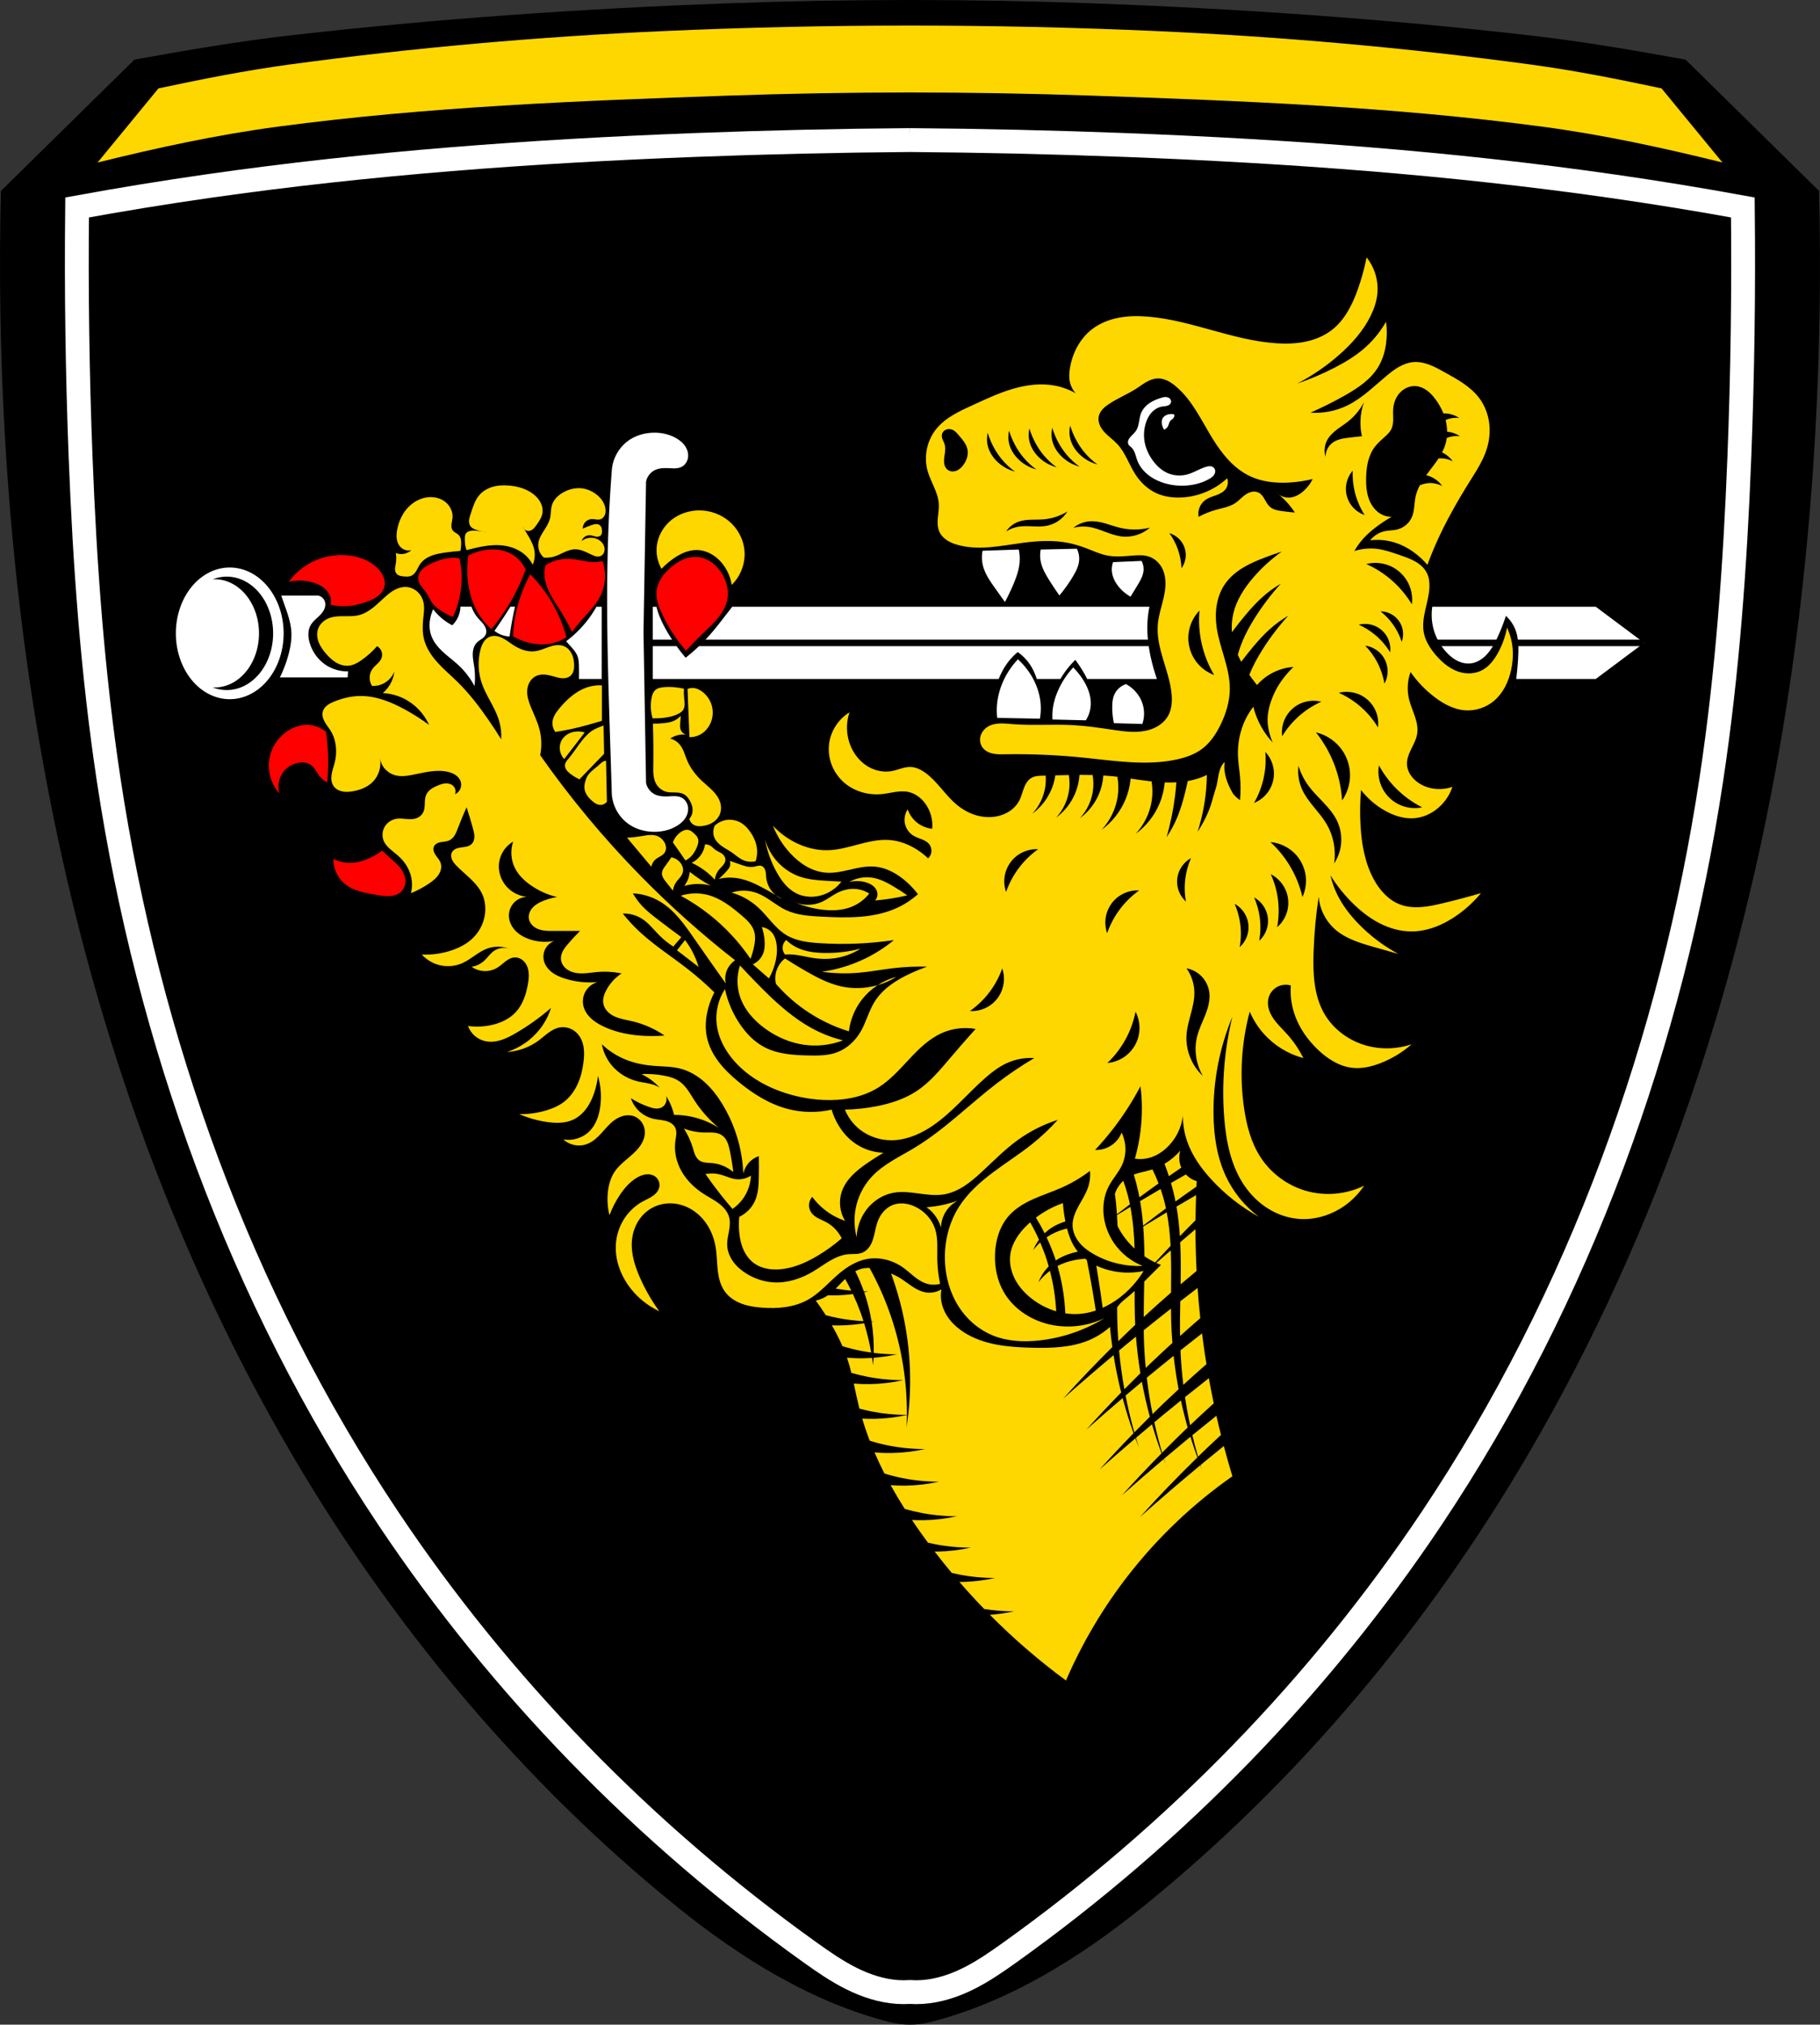 <svg xmlns="http://www.w3.org/2000/svg" viewBox="0 0 839.55 933.751"><rect x="0" y="0" width="839.55" height="933.751" fill="#333333" stroke="none"/><g transform="translate(-9.712-83.88)"><g fill-rule="evenodd"><path d="m345.25 85.42c-67.17 2.454-134.33 7.102-201.07 14.711-24.298 2.77-48.42 6.888-72.46 11.25l-61.59 60.57c-.925 37.502-.321 75.04 1.811 112.49 5.932 104.2 23.809 208.08 57.968 307.2 19.396 56.28 44.02 110.96 74.27 162.69 46.2 79.01 106.42 151.37 178.43 209.41 28.621 23.07 61.6 43.69 97.82 52.787 5.84 1.467 12.275 1.467 18.11 0 36.22-9.1 69.2-29.715 97.82-52.787 72-58.04 132.22-130.4 178.43-209.41 30.25-51.727 54.873-106.41 74.27-162.69 34.16-99.12 52.04-203 57.968-307.2 2.132-37.457 2.737-74.992 1.811-112.49l-61.59-60.57c-24.04-4.362-48.16-8.48-72.46-11.25-66.747-7.61-133.9-12.257-201.07-14.711-56.11-2.05-112.35-2.05-168.47 0"/><path d="m429.49 148.48c-33.1.256-66.2 1.014-99.28 2.273-75.07 2.858-150.11 8.307-224.39 18.947-20.247 2.9-40.43 6.186-60.54 9.853-.417 38.4.121 76.81 1.614 115.19 1.932 49.668 5.47 99.33 12.915 148.54 18.206 120.33 60.3 238.11 129.14 341.03 51.43 76.883 117.57 145.1 194.52 200.07 6.03 4.305 12.146 8.548 18.826 11.899 6.679 3.351 13.977 5.801 21.532 6.29 1.88.122 3.769.122 5.649 0 1.88.122 3.769.122 5.649 0 7.555-.489 14.853-2.939 21.532-6.29 6.679-3.351 12.799-7.593 18.826-11.899 76.955-54.971 143.09-123.19 194.52-200.07 68.848-102.92 110.94-220.7 129.14-341.03 7.445-49.21 10.983-98.87 12.915-148.54 1.493-38.38 2.031-76.79 1.614-115.19-20.11-3.667-40.29-6.953-60.54-9.853-74.28-10.64-149.31-16.09-224.39-18.947-33.08-1.259-66.17-2.02-99.28-2.273" fill="none" stroke="#fff" stroke-width="11"/><path d="m316.09 98.2c-57.771 2.574-115.49 7.665-172.8 15.43-20.306 2.751-40.43 6.752-60.48 11.02l-28.08 34.17c27.456-6.789 55.15-12.801 83.16-16.533 69.03-9.197 138.84-11.939 208.44-14.328 55.41-1.902 110.91-1.902 166.32 0 69.6 2.389 139.41 5.131 208.44 14.328 28.02 3.732 55.704 9.744 83.16 16.533l-28.08-34.17c-20.05-4.272-40.17-8.272-60.48-11.02-57.31-7.764-115.03-12.856-172.8-15.43-75.52-3.365-151.27-3.365-226.8 0" fill="#ffd700"/></g><path d="m547.4 266.99c-.257-.004-.514.016-.768.055-.508.077-1 .223-1.492.379-1.862.594-3.69 1.351-5.293 2.469-1.603 1.118-2.976 2.62-3.723 4.426-.548 1.326-.744 2.764-1 4.176-.258 1.411-.598 2.845-1.385 4.045-.654.996-1.58 1.776-2.387 2.652-.467.508-.904 1.062-1.143 1.709-.12.324-.187.669-.18 1.014.007.345.091.69.262.99.155.273.376.502.611.711.235.209.486.4.715.615.788.739 1.291 1.733 1.66 2.748.369 1.015.619 2.071.99 3.086.924 2.523 2.596 4.74 4.648 6.475 2.053 1.734 4.479 2.998 7.02 3.867 3.817 1.305 7.919 1.74 11.932 1.326 3.333-.343 6.625-1.277 9.547-2.918.927-.521 1.845-1.14 2.4-2.047.277-.453.454-.974.467-1.506.013-.531-.146-1.073-.48-1.486-.224-.277-.52-.491-.846-.635-.326-.144-.68-.217-1.035-.238-.711-.042-1.417.129-2.096.344-2.914.921-5.535 2.652-8.486 3.447-2.873.774-6 .604-8.752-.531-3.056-1.261-5.547-3.642-7.424-6.363-1.445-2.095-2.57-4.425-3.184-6.895-.799-3.215-.714-6.648.266-9.813.554-1.791 1.404-3.515 2.654-4.912 1.251-1.397 2.925-2.452 4.771-2.777.841-.148 1.71-.149 2.523-.408.407-.13.798-.326 1.111-.615.314-.289.546-.677.607-1.1.074-.508-.109-1.036-.443-1.426-.334-.39-.808-.647-1.307-.77-.249-.061-.507-.089-.764-.094m2.641 7.844c-.425 0-.85.045-1.266.135-.547.119-1.08.315-1.553.615-.473.3-.883.704-1.158 1.191-.458.809-.514 1.796-.361 2.713.15.901.491 1.769.994 2.531.72-.258 1.34-.782 1.717-1.447.247-.437.39-.923.557-1.396.167-.473.368-.947.709-1.314.379-.408.907-.66 1.266-1.086.207-.245.351-.543.414-.857.063-.314.044-.643-.053-.949-.415-.09-.841-.135-1.266-.135m-238.56 8.604c-4.07.019-8.17 1.123-11.541 3.404-4.627 3.131-7.676 8.485-8.01 14.06-3.982 51.587-1.488 97.59 0 149.14.33 5.577 3.379 10.931 8.01 14.06 3.371 2.281 7.471 3.385 11.541 3.404 3.704.018 7.451-.862 10.6-2.813 1.7-1.053 3.24-2.444 4.172-4.213.774-1.469 1.099-3.197.762-4.822-.337-1.626-1.372-3.125-2.846-3.889-.816-.423-1.735-.615-2.652-.682-.917-.067-1.838-.012-2.756.033-2.348.116-4.803.153-6.922-.865-2.119-1.019-3.697-3.094-4.111-5.408l-1.17-69.38 1.17-69.38c.414-2.314 1.993-4.39 4.111-5.408 2.119-1.019 4.574-.981 6.922-.865.918.046 1.839.1 2.756.033.917-.067 1.836-.259 2.652-.682 1.474-.764 2.508-2.263 2.846-3.889.337-1.626.012-3.353-.762-4.822-.932-1.769-2.472-3.16-4.172-4.213-3.149-1.95-6.896-2.83-10.6-2.813m194.99 53.52l-16.689.375c-.344 1.791-.344 3.647 0 5.438.626 3.261 2.349 6.196 4.125 9 1.446 2.285 2.947 4.536 4.5 6.75 2.365-2.821 4.501-5.833 6.377-9 1.179-1.99 2.273-4.091 2.625-6.377.322-2.094-.009-4.283-.938-6.188m-26.814.375l-16.689.563c-.449 2.289-.385 4.676.188 6.938.946 3.737 3.207 6.984 5.438 10.127 1.556 2.192 3.118 4.38 4.688 6.563 1.443-2.685 2.76-5.439 3.939-8.25 1.338-3.188 2.513-6.495 2.813-9.939.174-2 .047-4.03-.375-6m56.629 5.25l-13.13.563c-.447 1.258-.639 2.607-.563 3.939.169 2.93 1.627 5.669 3.563 7.875 1.442 1.644 3.161 3.044 5.063 4.125 1.065-1.749 2.129-3.499 3.189-5.25 1.306-2.156 2.643-4.422 2.813-6.938.1-1.487-.229-3-.938-4.314m-420.59 3.037a24.858 30.365 0 0 0 -24.857 30.365 24.858 30.365 0 0 0 24.857 30.365 24.858 30.365 0 0 0 24.857 -30.365 24.858 30.365 0 0 0 -24.857 -30.365m-1.393 4.207a21.402 26.158 0 0 1 21.402 26.158 21.402 26.158 0 0 1 -21.402 26.158 21.402 26.158 0 0 1 -6.564 -1.275 20.408 24.948 0 0 0 1.043 .065 20.408 24.948 0 0 0 20.408 -24.947 20.408 24.948 0 0 0 -20.408 -24.949 20.408 24.948 0 0 0 -.932 .041 21.402 26.158 0 0 1 6.453 -1.25m41.613 8.711c-.185-.005-.369.002-.553.023h-15.902c.353 1.048.713 2.094 1.082 3.137 1.559 4.411 3.28 8.853 3.57 13.521.21 3.384-.342 6.775-1.189 10.06-.982 3.807-2.363 7.511-4.111 11.03h31.26l.215-2.813c-3.404.094-6.829-.819-9.734-2.596-3.865-2.364-6.751-6.245-8-10.6-.379-1.318-.617-2.687-.582-4.059.035-1.371.347-2.748 1.014-3.947.835-1.502 2.168-2.648 3.426-3.818 1.258-1.17 2.502-2.455 3.064-4.078.226-.654.335-1.351.289-2.041-.046-.69-.25-1.372-.613-1.961-.389-.63-.959-1.145-1.625-1.469-.499-.243-1.053-.376-1.607-.393m66.2 5.141c-.04 1.407-.32 2.807-.824 4.121-.644 1.68-1.656 3.216-2.943 4.473-1.019-.523-2-1.113-2.943-1.766-2.244-1.558-4.239-3.474-5.887-5.652-.315.73-.59 1.478-.824 2.238-.459 1.49-.761 3.034-.824 4.592-.079 1.961.225 3.942.941 5.77 1.122 2.861 3.202 5.246 5.473 7.316 2.271 2.07 4.767 3.885 7.01 5.988 2.933 2.752 5.41 5.988 7.301 9.537.326-2.933.287-5.906-.117-8.83-.271-1.956-.705-3.904-.682-5.879.012-.987.141-1.978.455-2.914.314-.936.818-1.817 1.521-2.51.651-.641 1.451-1.106 2.193-1.639.742-.533 1.455-1.17 1.811-2.01.233-.553.297-1.171.234-1.768-.123-1.163-.714-2.229-1.434-3.15-.72-.922-1.573-1.731-2.334-2.619-1.335-1.558-2.377-3.363-3.061-5.297h-5.064m23.06 0c-1.476 2.361-2.989 4.697-4.539 7.01-.932 1.39-1.878 2.772-2.836 4.145 1.373 1.09 2.986 1.877 4.689 2.289.751.182 1.518.292 2.289.328.227-1.676.482-3.35.764-5.02.496-2.934 1.078-5.853 1.744-8.754h-2.111m39.674.045c-1.471 2.612-3.172 5.095-5.078 7.41-2.614 3.175-5.612 6.03-8.908 8.492.633.726 1.271 1.447 1.914 2.164 1.299 1.447 2.648 2.925 3.33 4.746.553 1.478.628 3.085.666 4.662.047 1.942.047 3.886 0 5.828h10.49v-33.3h-2.414m25.965 0v33.3h159.6c.834-2.067 1.805-4.075 3.02-5.943 1.576-2.428 3.52-4.615 5.746-6.465 2.445 1.711 4.537 3.926 6.105 6.465 1.145 1.852 2 3.866 2.666 5.943h10.918c.842-1.432 1.755-2.822 2.758-4.146 1.256-1.658 2.636-3.221 4.129-4.67 1.572 2.123 3.01 4.344 4.311 6.645.399.707.773 1.434 1.117 2.172h32.18c-.766-2.255-1.459-4.534-2.055-6.84-1.785-6.908-2.797-14.09-2.154-21.19.16-1.771.426-3.531.789-5.271h-192.49c-.311.453-.651.891-.99 1.322-3.08 3.918-6.04 7.936-9.338 11.672-3.382 3.83-7.113 7.352-11.133 10.506-2.92-3.433-5.566-7.101-7.902-10.955-2.38-3.927-4.449-8.102-5.568-12.545h-1.715m359.6 0c-.603 4.177-.204 8.5 1.275 12.455 1.136 3.037 2.861 5.849 5.03 8.262 1.47 1.638 3.16 3.106 5.115 4.115 1.956 1.01 4.193 1.54 6.377 1.271 2.431-.298 4.669-1.568 6.465-3.232 2.549-2.362 4.27-5.474 5.748-8.619 1.533-3.262 2.852-6.624 3.949-10.06 2.134 1.944 3.759 4.442 4.67 7.182.993 2.988 1.135 6.192 1.078 9.34-.077 4.209-.494 8.401-.975 12.586h36.693l22.297-16.652-22.297-16.65h-75.42m-191.13 24.24c-2.486 2.608-4.58 5.589-6.189 8.813-2.15 4.307-3.431 9.07-3.563 13.877-.039 1.44.023 2.882.188 4.313l19.689.375c.379-2.1.505-4.245.375-6.375-.331-5.434-2.345-10.709-5.438-15.189-1.463-2.119-3.164-4.073-5.063-5.813m25.502 3.75c-2.87 3.086-5.227 6.651-6.939 10.502-1.4 3.146-2.375 6.503-2.625 9.938-.086 1.185-.086 2.377 0 3.563l15.377.375c1.293-2.02 2.074-4.36 2.25-6.75.345-4.685-1.614-9.281-4.313-13.13-1.123-1.6-2.379-3.107-3.75-4.5m24.375 7.688c-2.399.742-4.439 2.573-5.438 4.877-.736 1.699-.914 3.586-.938 5.438-.032 2.58.22 5.163.75 7.688l13.13.375c1.114-3.26 1.047-6.909-.188-10.125-.814-2.121-2.118-4.045-3.75-5.625-1.063-1.029-2.267-1.916-3.564-2.627" fill="#fff"/><g fill-rule="evenodd"><path d="m310.82 380.38h455.65" fill="none" stroke="#000" stroke-linecap="square" stroke-width="3"/><path d="m236.53 337.27c-.846.021-1.693.09-2.529.203-2.862.387-5.656 1.269-8.221 2.596-.703 4.507-.703 9.124 0 13.631.736 4.718 2.257 9.345 4.76 13.412 1.588 2.581 3.565 4.922 5.842 6.922 2.857-3.408 5.462-7.03 7.787-10.816 3.227-5.26 5.915-10.852 8.01-16.658-1.596-3.578-4.602-6.504-8.221-8-2.339-.97-4.885-1.347-7.424-1.285m-69.61 2.592c-3.921.045-7.835.845-11.447 2.371-4.978 2.103-9.365 5.583-12.547 9.951 3.77-.871 7.771-.719 11.465.434 1.625.507 3.204 1.211 4.555 2.246 1.351 1.035 2.468 2.417 3.02 4.03.425 1.246.501 2.609.217 3.895 2.335.54 4.744.758 7.139.648 3.405-.156 6.757-.975 9.951-2.164 1.699-.633 3.378-1.381 4.803-2.502 1.425-1.121 2.588-2.651 2.986-4.42.312-1.386.139-2.857-.355-4.189-.495-1.332-1.301-2.535-2.242-3.6-3.407-3.856-8.519-5.885-13.629-6.49-1.298-.154-2.605-.222-3.912-.207m163.38.836c-1.955.021-3.898.514-5.688 1.313-2.045.913-3.897 2.216-5.588 3.684-1.653 1.435-3.174 3.045-4.342 4.896-1.168 1.851-1.976 3.955-2.148 6.137-.253 3.207.864 6.36 2.164 9.303 2.881 6.521 6.761 12.6 11.465 17.957 2.428-2.687 4.955-5.286 7.572-7.789 2.55-2.439 5.198-4.799 7.385-7.568 2.187-2.769 3.913-6.01 4.297-9.521.385-3.518-.616-7.099-2.379-10.168-1.251-2.178-2.899-4.15-4.932-5.627-2.032-1.477-4.459-2.443-6.967-2.594-.279-.017-.56-.024-.84-.022m-110.79.453c-3.903-.137-7.745 1.09-11.25 2.813-1.42.698-2.821 1.496-3.908 2.645-.544.574-1 1.235-1.313 1.963-.309.728-.462 1.528-.402 2.316.094 1.227.692 2.361 1.412 3.359.72.998 1.57 1.899 2.266 2.914 1.19 1.736 1.913 3.777 3.244 5.408 1.01 1.236 2.325 2.183 3.678 3.03 1.724 1.079 3.535 2.02 5.408 2.813 2.213-4.752 3.541-9.915 3.895-15.14.269-3.981-.023-7.999-.865-11.898-.715-.119-1.439-.191-2.164-.217m52.57.434c-3.801-.126-7.633.948-10.816 3.03-.469 2.052-.543 4.194-.217 6.273.826 5.266 4.087 9.763 6.922 14.277 2.061 3.282 3.94 6.678 5.625 10.168 1.362-1.865 2.808-3.67 4.328-5.408 3.087-3.529 6.534-6.851 8.652-11.03 2.517-4.968 2.917-10.966 1.082-16.225-1.276.293-2.586.438-3.895.432-3.932-.017-7.752-1.384-11.682-1.514m-17.74 7.139c-2.658 4.836-4.698 10.01-6.06 15.359-1.097 4.317-1.751 8.747-1.947 13.197 1.84 1.084 3.805 1.956 5.842 2.596 4.911 1.542 10.357 1.679 15.14-.217 1.292-.512 2.528-1.166 3.678-1.947-1.719-6.419-4.429-12.571-8-18.17-2.489-3.9-5.396-7.532-8.654-10.816m-102.74 69.43c-2.84-.066-5.66.775-8.135 2.17-2.908 1.639-5.376 4.052-7.08 6.922-1.704 2.87-2.638 6.192-2.682 9.529-.061 4.742 1.717 9.485 4.881 13.02-1-3.43-.236-7.328 1.988-10.125 1.918-2.412 4.879-3.976 7.955-4.158 1.576-.094 3.223.185 4.52 1.086.852.592 1.511 1.419 2.088 2.281.577.862 1.086 1.771 1.709 2.6 1.01 1.343 2.313 2.462 3.795 3.254.457-4.623.58-9.279.363-13.92-.147-3.146-.449-6.286-.904-9.402-2.349-2.01-5.406-3.182-8.498-3.254m34.35 58.03c-2.162 1.627-4.54 2.969-7.05 3.979-2.138.859-4.39 1.481-6.689 1.627-2.984.189-6.02-.443-8.678-1.809-.129 4.208 1.714 8.436 4.883 11.209 2.051 1.794 4.58 2.971 7.188 3.762 2.608.791 5.31 1.217 7.998 1.662 2.067.342 4.16.698 6.246.498 1.043-.1 2.079-.339 3.03-.775.953-.436 1.821-1.072 2.473-1.893.977-1.229 1.426-2.835 1.375-4.404-.051-1.569-.579-3.1-1.375-4.453-1.39-2.363-3.541-4.162-5.604-5.967-1.284-1.124-2.55-2.27-3.797-3.436" fill="#f00"/><path d="m630.4 118.72c-.975 4.956-2.314 9.84-4 14.6-2.531 7.132-6.05 14.244-12.04 18.877-3.551 2.749-7.819 4.488-12.217 5.398-4.397.911-8.931 1.017-13.412.721-20.12-1.33-39.03-10.614-59.12-12.279-4.466-.37-8.99-.357-13.395.467-4.405.824-8.698 2.482-12.273 5.184-5.633 4.257-9.177 10.938-10.361 17.898-.384 2.26-.534 4.599 0 6.828.438 1.828 1.338 3.544 2.592 4.945-2.992-1.704-6.271-2.902-9.656-3.531-6.454-1.2-13.152-.314-19.447 1.547-6.295 1.861-12.26 4.671-18.23 7.4-6.197 2.833-12.669 5.771-16.955 11.07-4.295 5.309-5.84 12.733-4 19.311.728 2.606 1.94 5.04 3.01 7.529 1.072 2.484 2.02 5.076 2.17 7.777.119 2.138-.266 4.268-.457 6.4-.191 2.133-.176 4.358.691 6.316.73 1.648 2.029 3 3.533 3.994 1.504.993 3.21 1.644 4.945 2.129 4.841 1.352 9.953 1.457 14.963 1.047 5.01-.411 9.961-1.327 14.943-1.99 6.957-.926 14.07-1.356 20.959 0 2.977.586 5.882 1.502 8.713 2.592 3.179 1.224 6.304 2.679 9.654 3.297 3.717.685 7.538.308 11.305 0 2.606-.213 5.3-.382 7.771.471 2.367.816 4.375 2.554 5.65 4.709 1.159 1.958 1.728 4.23 1.861 6.502.134 2.272-.153 4.552-.611 6.781-.916 4.458-2.523 8.792-2.898 13.328-.451 5.45.901 10.881 2.471 16.12 1.57 5.239 3.382 10.461 3.889 15.906.322 3.459.069 7.107-1.648 10.127-1.788 3.145-5.02 5.293-8.479 6.357-5.526 1.7-11.471.853-17.189 0-6.02-.898-12.05-1.786-18.13-2.119-9.331-.511-18.709.29-28.02-.471-1.922-.157-3.846-.382-5.773-.303-1.927.079-3.883.479-5.531 1.48-1.556.946-2.797 2.439-3.32 4.184-.523 1.744-.289 3.725.73 5.234.538.796 1.275 1.45 2.102 1.939.827.489 1.744.818 2.682 1.029 1.875.422 3.819.371 5.74.338 12.366-.214 24.742.371 37.04 1.639 14.13 1.455 28.528 3.796 42.39.707 4.01-.895 7.991-2.272 11.303-4.709 3.87-2.848 6.613-6.983 8.713-11.305 2.501-5.146 4.215-10.763 4.24-16.484.022-4.91-1.191-9.736-2.559-14.451-1.368-4.716-2.906-9.412-3.564-14.277-.923-6.825.042-14.15 4-19.781 2.117-3.01 5-5.424 8.143-7.34 3.143-1.916 6.553-3.355 9.99-4.67 2.644-1.01 5.313-1.954 8.01-2.826-4.862 3.448-9.301 7.491-13.188 12.01-4.141 4.815-7.712 10.307-9.184 16.484-.623 2.615-.861 5.322-.707 8.01.013.224.04.446.059.67 2.01-2.7 4.087-5.344 6.25-7.92 2.4-2.859 4.9-5.647 7.676-8.143 2.645-2.379 5.535-4.486 8.607-6.279-4.4 4.835-8.375 10.06-11.863 15.584-3.345 5.3-6.264 10.933-7.91 16.98-.02.074-.035.149-.055.223.472 1.092.995 2.165 1.557 3.223 1.752-2.321 3.558-4.602 5.428-6.83 2.4-2.859 4.9-5.645 7.676-8.141 2.645-2.379 5.535-4.488 8.607-6.281-4.4 4.835-8.375 10.06-11.863 15.584-2.348 3.72-4.474 7.609-6.109 11.686.821 1.168 1.662 2.319 2.539 3.43.333.422.671.845 1.01 1.268 1.388-1.575 2.966-2.982 4.705-4.158 3.575-2.418 7.791-3.878 12.1-4.188-3.306 3.296-6.315 6.994-8.375 11.166-1.936 3.922-3.407 8.261-3.547 12.633-.121 3.77.868 7.574 2.355 11.07-1.994-2.142-3.738-4.519-5.182-7.06-1.673-2.951-2.944-6.129-3.768-9.42-1.362 1.76-2.549 3.657-3.533 5.652-2.616 5.301-3.781 11.285-3.531 17.191.133 3.153.66 6.276.941 9.42.323 3.601.323 7.231 0 10.832-1.33-1.01-2.711-2.084-3.531-3.533-2.391-4.225-4.328-9.203-3.533-14.13-3.214 2.954-2.781 8.105-4.115 12.176-1.161 3.545-1.934 7.23-3.385 10.666-1.381 3.272-3.039 6.444-5.03 9.393 2.01-6.227 3.326-12.675 3.928-19.19.216-2.34.338-4.688.369-7.04-.239.117-.475.239-.717.35-2.58 1.182-5.3 1.965-8.09 2.461-.425 1.953-.876 3.901-1.369 5.838-.922 3.617-1.967 7.213-3.385 10.666-1.351 3.291-3.039 6.444-5.03 9.393 1.813-6.279 3.128-12.703 3.928-19.19.25-2.029.441-4.063.59-6.102-1.786.101-3.581.103-5.369.039-.311 3.434-1.146 6.821-2.5 9.992-2.324 5.445-6.146 10.242-10.934 13.725 3.956-4.207 6.59-9.64 7.443-15.352.437-2.922.41-5.912-.064-8.828-3.231-.355-6.449-.835-9.668-1.309-.317 3.406-1.149 6.764-2.492 9.91-2.324 5.445-6.146 10.242-10.934 13.725 3.956-4.207 6.59-9.64 7.443-15.352.451-3.02.4-6.112-.121-9.121-.77-.093-1.539-.182-2.311-.26-1.388-.139-2.777-.247-4.168-.334-.208 2.952-.893 5.871-2.049 8.596-1.866 4.398-4.932 8.281-8.779 11.11 3.179-3.419 5.292-7.814 5.979-12.432.369-2.481.321-5.02-.115-7.488-2.01-.053-4.02-.073-6.04-.063-.204 2.97-.89 5.908-2.053 8.648-1.866 4.398-4.934 8.281-8.781 11.11 3.179-3.419 5.292-7.814 5.979-12.432.357-2.401.327-4.856-.07-7.25-2.076.043-4.152.08-6.229.139-.332 2.255-.94 4.47-1.83 6.568-1.866 4.398-4.934 8.281-8.781 11.11 3.179-3.419 5.292-7.814 5.979-12.432.252-1.697.302-3.42.176-5.131-.415 0-.83.024-1.244.033-1.773.039-3.627.091-5.182.943-.882.483-1.618 1.204-2.201 2.023-.584.819-1.021 1.736-1.383 2.674-.724 1.877-1.165 3.866-2.066 5.664-1.022 2.039-2.619 3.771-4.512 5.04-1.893 1.274-4.074 2.095-6.32 2.49-3.259.573-6.652.254-9.799-.77-3.147-1.023-6.05-2.74-8.57-4.883-5.212-4.432-8.792-10.632-14.365-14.6-1.951-1.389-4.2-2.497-6.594-2.59-1.491-.058-2.968.279-4.4.695-1.433.416-2.846.914-4.313 1.188-3.686.688-7.59-.103-10.836-1.98-3.246-1.877-5.84-4.797-7.531-8.145-2.624-5.193-3.058-11.449-1.178-16.955-5.127 3.106-8.704 8.648-9.42 14.6-.399 3.316.056 6.727 1.289 9.83 1.233 3.103 3.24 5.893 5.775 8.07 4.731 4.054 11.23 5.832 17.426 5.182 2.049-.215 4.063-.678 6.102-.975 2.038-.296 4.136-.422 6.145.033 3.036.688 5.672 2.686 7.535 5.18 2.495 3.34 3.695 7.625 3.297 11.775-2.773-.276-5.45-1.447-7.535-3.297-1.713-1.519-3.02-3.487-3.768-5.652-1.31 1.949-1.77 4.448-1.242 6.736.528 2.288 2.037 4.332 4.068 5.51 1.166.676 2.471 1.068 3.723 1.57 1.251.502 2.494 1.149 3.342 2.197.763.943 1.151 2.179 1.064 3.389-.086 1.21-.646 2.38-1.535 3.205-1.452-1.394-3.03-2.657-4.711-3.768-3.936-2.604-8.48-4.372-13.188-4.711-4.781-.344-9.536.776-14.17 2-4.634 1.226-9.296 2.577-14.09 2.709-5.387.148-10.765-1.276-15.543-3.768-3.693-1.926-7.05-4.488-9.891-7.537 1.858 4.682 4.588 9.02 8.01 12.717 2.173 2.351 4.635 4.455 7.412 6.05 2.777 1.591 5.88 2.661 9.07 2.902 3.723.282 7.43-.558 11.07-1.396 3.639-.839 7.341-1.688 11.07-1.43 5.857.406 11.239 3.543 15.543 7.535 1.718 1.594 3.302 3.333 4.729 5.193-2.748 2.475-5.86 4.547-9.203 6.129-10.856 5.136-23.397 4.867-35.391 4.244-5.598-.291-11.354-.676-16.416-3.086-4.616-2.198-8.402-5.97-13.188-7.77-3.746-1.408-7.976-1.494-11.775-.236 4.537 1.286 8.768 3.645 12.246 6.83 4.477 4.099 7.764 9.561 12.951 12.715 4.536 2.757 10.01 3.424 15.307 3.768 11.467.745 23.02.271 34.383-1.412-4.04 3.329-8.48 6.182-13.188 8.479-6.297 3.072-13.08 5.145-20.02 6.121 5.533.773 11.153.933 16.721.473 5.444-.45 10.822-1.488 16.248-2.121 5.155-.601 10.354-.836 15.543-.705-2.557.904-5.074 1.925-7.537 3.061-6.541 3.02-12.935 7.06-16.719 13.188-2.641 4.278-3.845 9.305-6.359 13.658-2.499 4.327-6.372 7.943-11.07 9.654-4.03 1.469-8.427 1.494-12.717 1.414-7.183-.134-14.641-.585-20.959-4-4.537-2.455-8.196-6.311-11.07-10.596-3.25-4.848-5.579-10.312-6.828-16.01-3.129 4.828-4.488 10.776-3.768 16.484.673 5.328 3.092 10.336 6.357 14.6 5.881 7.678 14.431 13.02 23.549 16.248 6.205 2.195 12.735 3.476 19.311 3.77 8.73.39 17.766-1.054 25.2-5.652 5.523-3.418 9.882-8.378 14.32-13.12 4.438-4.742 9.182-9.436 15.12-12.08 4.839-2.155 10.329-2.821 15.543-1.885-3.913 4.337-7.76 8.734-11.539 13.188-4.794 5.65-9.579 11.482-15.777 15.543-5.374 3.521-11.601 5.555-17.898 6.828-4.96 1-10.01 1.555-15.07 1.648 1.4 3.473 3.692 6.583 6.594 8.949 4.14 3.376 9.494 5.186 14.836 5.182 6.188-.005 12.188-2.358 17.426-5.652 9.901-6.226 17.313-15.639 26.14-23.314 2.951-2.566 6.101-4.964 9.656-6.594 3.959-1.815 8.369-2.631 12.715-2.354-6.04 3.567-11.862 7.501-17.426 11.773-12.74 9.784-24.16 21.369-37.914 29.672-6.85 4.136-14.366 7.533-19.781 13.424-3.731 4.058-6.279 9.182-7.299 14.6-.82 4.358-.658 8.899.471 13.188.154-5.619 2.571-11.146 6.594-15.07 2.778-2.712 6.315-4.673 10.125-5.416 3.871-.755 7.865-.256 11.773.271 3.908.528 7.885 1.083 11.775.436 3.383-.563 6.57-2.02 9.445-3.891 2.876-1.868 5.464-4.143 7.982-6.471 5.394-4.986 10.547-10.275 16.484-14.6 5.642-4.11 11.951-7.305 18.604-9.42-3.683 4.09-7.704 7.874-12.01 11.303-5.829 4.642-12.158 8.617-18.11 13.1-5.954 4.481-11.606 9.555-15.564 15.867-4.674 7.453-6.769 16.41-6.357 25.2.387 8.258 3 16.495 8.01 23.08 3.594 4.731 8.403 8.564 13.895 10.832 6.786 2.802 14.366 3.156 21.664 2.355 10.648-1.168 21.03-4.735 30.14-10.361-7.73 3.825-16.776 4.923-25.2 3.061-8.779-1.941-16.966-7.265-21.43-15.07-3.036-5.31-4.266-11.551-4-17.662.27-6.299 2.192-12.695 6.359-17.426 3.059-3.473 7.153-5.878 11.379-7.766 4.226-1.887 8.645-3.312 12.877-5.186 4.676-2.07 9.111-4.684 13.188-7.771.241 2.618-.084 5.287-.943 7.771-1.048 3.03-2.854 5.729-4.385 8.547-1.531 2.818-2.821 5.909-2.68 9.113.128 2.895 1.439 5.657 3.313 7.867 1.873 2.211 4.283 3.91 6.814 5.32 6.707 3.736 14.467 5.553 22.13 5.182-5.325-2.116-9.99-5.859-13.211-10.598-2.262-3.327-3.819-7.136-4.5-11.1-.874-5.09-.264-10.497 2.141-15.07 1.806-3.432 4.558-6.323 6.15-9.859.738-1.639 1.214-3.396 1.414-5.182.369-3.288-.21-6.675-1.648-9.654-.456 1.186-1.094 2.302-1.885 3.297-2.451 3.083-6.427 4.89-10.361 4.709 2.898-3.086 5.649-6.308 8.242-9.654 4.807-6.204 9.07-12.832 12.717-19.781.854 6.872.854 13.85 0 20.723-.534 4.297-1.4 8.553-2.59 12.717 1.634.264 3.311.264 4.945 0 3.621-.585 6.958-2.458 9.654-4.945 4.164-3.841 6.89-9.207 7.535-14.836-.005 3.915.635 7.829 1.885 11.539 2.269 6.737 6.489 12.666 11.303 17.896 6.312 6.858 13.739 12.689 21.9 17.191-6.549-4.891-11.859-11.428-15.307-18.84-4.115-8.847-5.536-18.738-5.65-28.494-.18-15.376 2.804-30.78 8.713-44.977-3.724 15.21-5 31.01-3.768 46.625.861 10.893 3.073 22.03 9.184 31.09 2.854 4.232 6.529 7.93 10.842 10.66 4.313 2.73 9.267 4.477 14.355 4.881 6.636.526 13.38-1.262 19.07-4.709 4.405-2.666 8.213-6.313 11.07-10.598-8.251 4.046-18.02 4.903-26.846 2.355-8.537-2.463-16.13-8.08-20.959-15.543-4.31-6.657-6.378-14.526-7.535-22.371-2.195-14.883-1.308-30.21 2.59-44.742 1.604 3.787 3.843 7.304 6.594 10.361 4.804 5.338 11.189 9.236 18.13 11.07-1.995-4.01-4.537-7.743-7.535-11.07-2.195-2.434-4.646-4.668-6.451-7.404-.902-1.368-1.638-2.86-2.037-4.449-.399-1.59-.452-3.282-.021-4.863.574-2.104 2.025-3.953 3.932-5.01 1.906-1.059 4.243-1.314 6.332-.689-.302 4.301.225 8.659 1.543 12.764 2.085 6.494 6.115 12.264 11.07 16.955 4.331 4.104 9.62 7.526 15.543 8.242 4.465.54 8.993-.498 13.188-2.121 5.25-2.032 10.138-4.996 14.365-8.713-6.56 2.246-13.789 2.495-20.488.707-8.173-2.182-15.563-7.503-19.781-14.836-4.833-8.401-5.269-18.572-4.945-28.26.287-8.592 1.074-17.17 2.355-25.668.431 5.517 3.01 10.838 7.06 14.6 5.125 4.75 12.12 6.809 18.84 8.713 3.61 1.022 7.221 2.042 10.832 3.061-6.887-3.703-13.189-8.489-18.604-14.13-3.833-3.992-7.241-8.441-9.654-13.422-1.345-2.776-2.375-5.705-3.063-8.713 3.034 4.901 6.682 9.421 10.832 13.422 3.56 3.432 7.514 6.496 11.918 8.744 4.404 2.248 9.278 3.663 14.223 3.736 7.879.116 15.5-3.174 21.9-7.77 3.936-2.826 7.505-6.159 10.596-9.891-5.922 1.728-11.888 3.303-17.891 4.725-3.221.763-6.469 1.483-9.771 1.711-3.303.228-6.683-.053-9.773-1.24-5.298-2.035-9.306-6.568-12.02-11.555-4.124-7.59-5.64-16.336-6.123-24.961-.303-5.413-.226-10.848.234-16.25 2.952 3.805 6.656 7.03 10.834 9.42 4.351 2.494 9.381 4.109 14.363 3.533 3.22-.372 6.309-1.654 8.949-3.533 3.72-2.647 6.567-6.499 8.01-10.832-2.341.785-4.835 1.106-7.299.941-3.947-.264-7.866-1.847-10.598-4.709-1.709-1.791-2.943-4.121-3.061-6.594-.119-2.502.884-4.91 1.984-7.16 1.1-2.25 2.333-4.495 2.725-6.969.433-2.735-.201-5.531-1.09-8.154-.888-2.623-2.036-5.165-2.678-7.859-.98-4.111-.73-8.506.707-12.48 3.067 4.385 6.813 8.292 11.07 11.539 4.139 3.16 8.937 5.748 14.13 6.121 4.826.347 9.749-1.323 13.422-4.473 4.153-3.561 6.599-8.788 7.771-14.13.711-3.241.997-6.585.707-9.891-.293-3.336-1.175-6.619-2.592-9.654-.768 4.118-2.205 8.112-4.238 11.775-1.806 3.255-4.201 6.35-7.535 8.01-2.811 1.396-6.125 1.647-9.184.941-4.926-1.137-9.02-4.583-12.246-8.477-2.399-2.897-4.471-6.197-5.182-9.891-.669-3.478-.09-7.07.688-10.525.777-3.455 1.758-6.895 1.904-10.434.093-2.255-.173-4.573-1.178-6.594-1.14-2.293-3.162-4.053-5.389-5.318-2.227-1.266-4.672-2.086-7.092-2.924-3.317-1.149-6.648-2.354-10.127-2.826-3.621-.492-7.35-.168-10.832.941 1.179-2.117 2.604-4.097 4.238-5.887 1.575-1.726 3.34-3.271 5.182-4.709 2.456-1.918 5.056-3.652 7.771-5.182-1.286.016-2.577-.224-3.77-.705-1.562-.63-2.946-1.665-4.061-2.928-1.115-1.262-1.964-2.749-2.568-4.32-1.21-3.143-1.443-6.576-1.377-9.943.05-2.527.264-5.063.867-7.518.604-2.455 1.609-4.834 3.137-6.848 1.411-1.86 3.228-3.364 4.945-4.945.988-.91 1.964-1.872 2.59-3.061.742-1.411.938-3.045.957-4.639.019-1.594-.127-3.191-.016-4.781.192-2.736 1.192-5.455 3.041-7.48.925-1.013 2.054-1.844 3.311-2.393 1.257-.549 2.641-.812 4.01-.725 1.897.121 3.713.909 5.248 2.029 1.535 1.121 2.809 2.564 3.938 4.094 1.468 1.991 2.705 4.164 3.623 6.459.186-.005.372-.013.559 0 2.391.044 4.763.795 6.742 2.137-1.537-.197-3.112-.083-4.605.33-.579.16-1.139.38-1.686.629.037.143.079.284.113.428.378 1.606.573 3.258.588 4.908 2.101.185 4.154.909 5.9 2.092-1.537-.197-3.112-.085-4.605.328-.506.14-.995.327-1.477.535-.143 1.057-.361 2.104-.68 3.123-.377 1.208-.879 2.361-1.457 3.479 1.957.926 3.672 2.364 4.908 4.143-1.363-.736-2.874-1.199-4.416-1.35-.706-.069-1.419-.066-2.125-.004-1.237 1.892-2.639 3.698-4.01 5.492-.567.743-1.127 1.5-1.678 2.264.637.148 1.265.332 1.871.578 2.215.901 4.158 2.455 5.523 4.418-1.363-.736-2.874-1.197-4.416-1.348-2.02-.197-4.074.166-5.924.992-.854 1.625-1.544 3.319-1.936 5.119-.358 1.646-.464 3.337-.664 5.01-.2 1.673-.5 3.357-1.219 4.881-1.283 2.72-3.899 4.747-6.83 5.418-1.776.407-3.63.343-5.416.705-2.682.544-5.15 2.077-6.828 4.238 3.701-.458 7.496-.134 11.07.943 3.586 1.082 6.926 2.912 9.891 5.201 1.977 1.526 3.795 3.26 5.416 5.16 1.225-3.34 2.561-6.639 4-9.891 4.463-10.06 9.941-19.636 15.777-28.965 2.876-4.597 5.874-9.204 7.537-14.365 1.262-3.918 1.719-8.107 1.193-12.189-.525-4.082-2.044-8.05-4.49-11.359-3.999-5.409-10.132-8.745-16.01-12.01-2.272-1.261-4.546-2.541-6.975-3.465-2.429-.924-5.04-1.485-7.627-1.246-2.273.21-4.458 1.031-6.449 2.146-1.991 1.115-3.803 2.521-5.561 3.977-5.929 4.912-11.444 10.525-18.367 13.895-5.236 2.548-11.145 3.697-16.955 3.297 5.302-2.337 10.49-4.932 15.541-7.771 6.09-3.424 12.2-7.422 15.779-13.422 1.92-3.219 3.02-6.885 3.531-10.598.464-3.354.464-6.773 0-10.127-2.758 4.812-6.36 9.137-10.596 12.717-4 3.381-8.531 6.082-13.188 8.479-5.541 2.851-11.292 5.292-17.191 7.299 7.03-3.655 13.609-8.173 19.545-13.422 5.768-5.1 10.988-10.977 14.365-17.896 1.555-3.186 2.714-6.599 3.063-10.127.586-5.93-1.228-12.06-4.945-16.719m-96.6 55.797c1.583-.076 3.167.325 4.604.996 1.436.671 2.734 1.603 3.949 2.621 7.644 6.401 11.857 15.869 17.11 24.344 4.307 6.952 9.713 13.609 17.11 17.11 5.482 2.593 11.707 3.265 17.764 2.961 3.769-.189 7.519-.74 11.184-1.645-1.039 2.121-2.501 4.03-4.275 5.592-1.762 1.548-3.914 2.772-6.252 2.961-1.726.14-3.487-.323-4.943-1.256 1.54 1.286 2.978 2.696 4.287 4.217 1.074 1.247 2.062 2.567 2.959 3.947-1.979-.167-3.952-.387-5.92-.658-.994-.137-1.99-.288-2.949-.58-.96-.292-1.887-.734-2.643-1.395-1.07-.936-1.726-2.241-2.436-3.473-.355-.616-.731-1.223-1.189-1.766-.458-.543-1-1.023-1.639-1.34-.657-.328-1.4-.475-2.135-.461-.735.014-1.462.185-2.143.461-1.275.518-2.371 1.391-3.402 2.303-1.031.912-2.024 1.878-3.176 2.631-2.538 1.659-5.63 2.158-8.553 2.961-2.853.784-5.618 1.889-8.225 3.289-.267-1.483-.097-3.041.482-4.432.579-1.391 1.566-2.609 2.807-3.463 1.453-1 3.188-1.481 4.844-2.09.828-.304 1.645-.646 2.4-1.102.755-.455 1.449-1.029 1.967-1.742 1.016-1.399 1.272-3.319.658-4.936-6 5.606-14.157 8.846-22.369 8.883-3.489.016-7.02-.539-10.197-1.975-4.09-1.847-7.454-5.098-9.869-8.881-2.893-4.53-4.555-9.887-8.223-13.816-1.841-1.973-4.12-3.501-5.939-5.494-.91-.996-1.704-2.116-2.205-3.369-.501-1.253-.696-2.649-.408-3.967.264-1.21.921-2.309 1.75-3.229.829-.92 1.825-1.673 2.854-2.363 4.078-2.738 8.71-4.561 12.83-7.236 1.501-.975 2.931-2.062 4.486-2.947 1.555-.885 3.265-1.572 5.05-1.658m56.24 53.68c-.428-.358-.862-.709-1.307-1.047.395.396.836.745 1.307 1.047m39.16-42.824c-.953 2.639-1.509 5.42-1.645 8.223-.122 2.536.098 5.089.656 7.566-1.976.199-3.948.419-5.92.658-2.647.321-5.415.727-7.566 2.303-2.055 1.505-3.318 4.03-3.289 6.58-.77-2.479-.528-5.257.658-7.566 1.021-1.988 2.676-3.58 4.445-4.945 1.769-1.365 3.677-2.541 5.422-3.938 3-2.404 5.49-5.453 7.238-8.881m-135.56 10.895c.676 2.233 1.568 4.399 2.66 6.461 1.117 2.107 2.443 4.105 3.975 5.934 1.74 2.077 3.744 3.932 5.947 5.508-3.03-.792-5.847-2.361-8.115-4.518-2.01-1.913-3.603-4.313-4.338-6.99-.57-2.077-.615-4.296-.129-6.395m-8.281.994c.676 2.233 1.568 4.401 2.66 6.463 1.117 2.107 2.443 4.105 3.975 5.934 1.74 2.077 3.744 3.932 5.947 5.508-3.03-.792-5.849-2.361-8.117-4.518-2.01-1.913-3.601-4.313-4.336-6.99-.57-2.077-.615-4.298-.129-6.396m-10.527.33c.676 2.233 1.568 4.399 2.66 6.461 1.117 2.107 2.443 4.105 3.975 5.934 1.74 2.077 3.744 3.932 5.947 5.508-3.03-.792-5.847-2.361-8.115-4.518-2.01-1.913-3.603-4.313-4.338-6.99-.57-2.077-.615-4.296-.129-6.395m-36.973.26c.525.015 1.05.135 1.529.35 1.216.545 2.101 1.615 2.961 2.633.836.989 1.694 1.963 2.414 3.039.721 1.076 1.305 2.265 1.533 3.539.204 1.14.118 2.324-.186 3.441-.303 1.118-.82 2.173-1.459 3.139-.829 1.253-1.907 2.394-3.285 2.99-.689.298-1.446.452-2.195.404-.749-.048-1.492-.304-2.086-.764-.671-.519-1.131-1.278-1.383-2.088-.252-.81-.306-1.671-.262-2.518.06-1.159.298-2.3.443-3.451.145-1.151.196-2.339-.113-3.457-.215-.779-.599-1.498-.902-2.246-.303-.749-.531-1.56-.414-2.359.076-.52.298-1.016.627-1.426.329-.41.762-.732 1.244-.941.482-.209 1.01-.3 1.533-.285m27.598.727c.676 2.233 1.568 4.401 2.66 6.463 1.117 2.107 2.443 4.105 3.975 5.934 1.74 2.077 3.744 3.932 5.947 5.508-3.03-.792-5.847-2.363-8.115-4.52-2.01-1.913-3.603-4.311-4.338-6.988-.57-2.077-.615-4.298-.129-6.396m-9.869.986c.676 2.233 1.568 4.401 2.66 6.463 1.117 2.107 2.445 4.105 3.977 5.934 1.74 2.077 3.742 3.932 5.945 5.508-3.03-.792-5.847-2.361-8.115-4.518-2.01-1.913-3.601-4.313-4.336-6.99-.57-2.077-.616-4.298-.131-6.396m168.37 17.498c-.137 3.369.21 6.76 1.029 10.03.922 3.679 2.441 7.208 4.48 10.406-2.449-.829-4.632-2.425-6.166-4.506-1.534-2.081-2.413-4.638-2.48-7.223-.083-3.156 1.061-6.33 3.137-8.709m-390.97 6.752c-1.842-.035-3.685.131-5.461.607-2.368.635-4.615 1.848-6.256 3.67-2.205 2.447-3.148 5.742-4.182 8.869-.319.964-.654 1.935-.74 2.947-.043.506-.022 1.021.094 1.516.116.495.328.97.646 1.365.543.674 1.35 1.075 2.154 1.393 1.065.421 2.176.716 3.305.908.676.048 1.348.119 2.02.232-.677-.031-1.348-.119-2.02-.232-1.652-.116-3.77-.701-5.584-.273-.754.178-1.591.498-2.027 1.139-.696 1.022-.527 2.433-.508 3.674.021 1.381.279 2.759.76 4.055 1.344-.366 2.696-.704 4.055-1.014 3.617-.824 7.316-1.449 11.02-1.268 4.04.198 8.107 1.413 11.275 3.928 1.728 1.372 3.163 3.111 4.182 5.068.958-2.262 1.183-4.829.633-7.223-.455-1.98-1.411-3.804-2.406-5.574-.67-1.192-1.369-2.368-2.082-3.535-.325-.318-.574-.716-.705-1.152.239.381.47.768.705 1.152.125.122.258.235.404.33.528.344 1.179.495 1.805.418.753-.092 1.438-.501 1.992-1.02.554-.519.992-1.146 1.428-1.768 1.126-1.605 2.293-3.267 2.66-5.193.326-1.71-.023-3.512-.811-5.064-.787-1.552-1.993-2.865-3.369-3.93-3.16-2.445-7.17-3.591-11.15-3.928-.611-.052-1.224-.086-1.838-.098m34.04 1.303c-2.618-.025-5.234.753-7.494 2.088-1.108.654-2.142 1.443-3.01 2.396-.863.954-1.553 2.076-1.936 3.305-.61 1.959-.418 4.084-.887 6.082-.52 2.218-1.819 4.158-3.041 6.08-.98 1.54-1.942 3.147-2.279 4.941-.241 1.283-.146 2.627.273 3.863.419 1.236 1.161 2.359 2.133 3.23 1.526.165 3.083.036 4.561-.379 1.689-.474 3.249-1.309 4.846-2.035 1.596-.726 3.283-1.359 5.04-1.387 1.369-.022 2.719.329 3.996.822 1.277.493 2.494 1.13 3.732 1.713.617.29 1.244.567 1.91.715.666.148 1.377.158 2.02-.082.739-.279 1.336-.887 1.66-1.607.324-.72.386-1.544.24-2.32-.146-.78-.498-1.515-.986-2.141-.488-.625-1.111-1.141-1.801-1.533-1.193-.679-2.592-.989-3.961-.877-1.368.112-2.699.645-3.766 1.51.255-.815.791-1.537 1.498-2.02.707-.479 1.577-.71 2.428-.645.864.067 1.678.424 2.529.584.426.08.868.11 1.293.027.425-.082.835-.284 1.119-.611.234-.269.374-.611.443-.961.07-.35.074-.71.064-1.066-.012-.431-.045-.863-.156-1.279-.111-.416-.306-.817-.605-1.127-.249-.257-.565-.445-.904-.561-.339-.115-.7-.159-1.059-.152-.716.013-1.412.227-2.09.459-1.381.472-2.736 1.022-4.055 1.646-.026-1.126.407-2.255 1.18-3.074.773-.82 1.876-1.32 3-1.359.659-.023 1.311.105 1.965.189.654.085 1.329.126 1.961-.063.447-.133.857-.379 1.197-.697.34-.318.612-.707.809-1.129.394-.845.487-1.806.402-2.734-.119-1.295-.573-2.549-1.246-3.662-.673-1.113-1.559-2.089-2.555-2.926-2.072-1.743-4.653-2.9-7.348-3.168-.373-.037-.747-.057-1.121-.061m-67.977 4.137c-.29 0-.579-.009-.869.002-.773.028-1.543.128-2.295.295-3.311.737-6.285 2.723-8.447 5.336-2.162 2.613-3.537 5.827-4.207 9.152-.316 1.57-.48 3.195-.191 4.77.288 1.575 1.068 3.103 2.355 4.055 1.222.903 2.86 1.219 4.33.834-.881.823-1.986 1.404-3.164 1.664-1.325.293-2.738.176-3.996-.332.269 1.595.269 3.233 0 4.828-.128.761-.317 1.515-.357 2.285-.04.771.082 1.579.523 2.211.407.582 1.051.966 1.729 1.18.677.214 1.393.273 2.102.318 1.069.069 2.185.103 3.164-.332 1.033-.46 1.783-1.388 2.355-2.363.572-.975 1.01-2.028 1.641-2.965 1.204-1.781 3.067-3.039 5.063-3.84 1.995-.8 4.133-1.179 6.26-1.49 2.432-.356 4.878-.634 7.328-.832.221-1.152.332-2.323.332-3.496 0-.685-.038-1.375-.207-2.039-.169-.664-.477-1.304-.959-1.791-.392-.396-.882-.678-1.359-.967-.477-.289-.955-.597-1.305-1.031-.314-.391-.508-.869-.604-1.361-.096-.492-.096-.999-.047-1.498.099-.998.389-1.97.484-2.969.146-1.533-.183-3.102-.889-4.471-.706-1.369-1.783-2.537-3.063-3.395-1.679-1.125-3.68-1.691-5.707-1.758m123.8 6.125c-4.689-.069-9.419 1.434-13.09 4.354-3.67 2.919-6.223 7.263-6.797 11.918-.451 3.664.323 7.469 2.17 10.666 1.79-1.904 3.797-3.606 5.967-5.063 3.07-2.06 6.608-3.656 10.305-3.615 2.195.024 4.366.634 6.307 1.66 1.94 1.026 3.651 2.461 5.082 4.125 2.494 2.901 4.145 6.519 4.701 10.305 4.423-4.276 6.64-10.721 5.785-16.813-.679-4.838-3.232-9.374-6.959-12.533-3.727-3.159-8.586-4.932-13.471-5m169.51.488c-2.046 3.352-5.527 5.796-9.375 6.58-4.419.9-9.05-.314-13.488.492-1.925.35-3.781 1.081-5.428 2.139 1.341-2.01 3.327-3.591 5.592-4.441 1.865-.7 3.88-.909 5.871-.977 1.991-.068 3.988 0 5.973-.174 3.835-.336 7.586-1.587 10.855-3.619m11.559 4.498c2.069.031 4.121.491 6.113 1.068 2.277.66 4.511 1.476 6.82 2.01 4.46 1.034 9.165.988 13.604-.135-3.513 3.093-8.359 4.615-13.01 4.088-5.334-.605-10.121-3.716-15.441-4.434-2.307-.311-4.674-.157-6.922.447 2.24-1.817 5.067-2.897 7.947-3.03.296-.014.593-.018.889-.014m35.455 5.494c2.45.709 4.62 2.345 5.975 4.506 1.098 1.751 1.662 3.833 1.598 5.898-.064 2.066-.757 4.109-1.961 5.789-.116-3.06-.713-6.101-1.764-8.977-.938-2.569-2.238-5.01-3.848-7.217m95.61 13.734c2.663.09 5.306.798 7.641 2.084 2.957 1.629 5.408 4.163 6.936 7.174 1.528 3.01 2.125 6.485 1.693 9.834-2.582-4.283-5.856-8.148-9.656-11.398-3.417-2.923-7.258-5.351-11.365-7.182 1.549-.398 3.154-.566 4.752-.512m-447.76 11.09c-1.755-.067-3.498.448-5.057 1.26-1.558.811-2.947 1.91-4.268 3.068-1.907 1.674-3.694 3.489-5.674 5.076-1.98 1.587-4.189 2.959-6.648 3.584-2.226.566-4.556.499-6.854.488-2.297 0-4.646.049-6.801.844-1.221.45-2.362 1.135-3.295 2.043-.933.908-1.655 2.04-2.035 3.285-.588 1.929-.33 4.047.412 5.922.743 1.875 1.943 3.534 3.252 5.068 1.359 1.594 2.87 3.091 4.666 4.168 1.796 1.077 3.907 1.714 5.99 1.492 2.199-.234 4.191-1.387 5.996-2.664 2.572-1.82 4.924-3.948 6.992-6.326.964.523 1.723 1.411 2.088 2.445.365 1.034.334 2.203-.088 3.215-.396.951-1.107 1.735-1.848 2.451-.74.716-1.531 1.39-2.15 2.213-.853 1.132-1.351 2.527-1.41 3.943-.059 1.417.322 2.849 1.078 4.049 1.118.07 2.248-.044 3.33-.334 3.153-.846 5.838-3.274 6.994-6.326-.248 2.107-.932 4.16-1.998 5.994-.876 1.506-2.01 2.863-3.33 3.996 3.221.155 6.409.953 9.324 2.332 5.292 2.503 9.631 6.961 11.988 12.32-3.541-2.608-7.258-4.976-11.12-7.086-6.342-3.467-13.292-6.277-20.52-6.234-4.229.025-8.419 1.035-12.322 2.664-1.051.439-2.094.927-2.996 1.623-.902.696-1.664 1.618-2 2.707-.248.803-.255 1.667-.096 2.492.159.825.481 1.611.881 2.35.8 1.477 1.904 2.767 2.785 4.197 2.673 4.34 3.122 9.828 1.865 14.768-.462 1.816-1.142 3.582-1.422 5.436-.14.927-.178 1.875-.035 2.801.142.926.47 1.831 1.018 2.592.921 1.28 2.411 2.07 3.955 2.387 1.544.317 3.147.201 4.703-.055 3.438-.564 6.861-1.866 9.324-4.33 2.818-2.819 4.111-7.081 3.332-10.99.266 1.816 1.062 3.551 2.266 4.936 1.204 1.385 2.811 2.414 4.572 2.93 2.741.803 5.68.358 8.48-.205 5.286-1.062 10.728-2.522 15.986-1.332 1.297.294 2.575.755 3.662 1.521 1.087.766 1.976 1.859 2.332 3.141.304 1.095.203 2.298-.281 3.326-.484 1.028-1.345 1.873-2.383 2.336.243-.608.31-1.284.193-1.928-.117-.644-.418-1.253-.859-1.736-.44-.482-1.014-.836-1.631-1.051-.617-.215-1.275-.294-1.928-.271-1.305.045-2.562.486-3.768.988-1.084.452-2.153.961-3.098 1.658-.945.697-1.766 1.594-2.232 2.672-.54 1.248-.576 2.648-.619 4.01-.043 1.36-.114 2.763-.713 3.984-.379.773-.959 1.443-1.654 1.951-.695.508-1.502.856-2.342 1.047-1.358.308-2.773.203-4.16.072-1.387-.131-2.789-.284-4.166-.072-2.201.339-4.241 1.667-5.4 3.568-1.16 1.902-1.402 4.346-.594 6.422.591 1.518 1.688 2.788 2.896 3.881 1.208 1.092 2.542 2.037 3.764 3.113 2.549 2.245 4.608 5.098 5.662 8.326.943 2.888 1.061 6.04.334 8.992 3.048-1.226 5.957-2.792 8.658-4.662 1.563-1.082 3.083-2.296 4.115-3.893.516-.798.902-1.686 1.074-2.621.172-.935.125-1.917-.193-2.813-.481-1.352-1.528-2.413-2.318-3.611-.395-.599-.733-1.247-.889-1.947-.155-.701-.116-1.462.209-2.102.293-.575.8-1.022 1.371-1.322.571-.301 1.205-.464 1.842-.572 1.273-.216 2.609-.228 3.781-.77 1.077-.497 1.921-1.407 2.539-2.42.619-1.012 1.034-2.132 1.457-3.24 1.242-3.256 2.575-6.477 3.996-9.658 1.094 3.301 2.094 6.632 2.998 9.99.32 1.189.629 2.4.613 3.631-.008.616-.1 1.233-.307 1.813-.207.58-.531 1.122-.973 1.551-.598.58-1.385.932-2.191 1.145-.806.212-1.641.295-2.467.404-.826.109-1.657.249-2.428.566-.77.318-1.483.831-1.906 1.549-.303.513-.446 1.113-.447 1.709 0 .596.137 1.186.365 1.736.455 1.101 1.253 2.023 2.08 2.881 2.088 2.167 4.437 4.064 6.604 6.152 2.166 2.088 4.176 4.415 5.385 7.17.961 2.191 1.384 4.603 1.332 6.994-.106 4.841-2.205 9.596-5.66 12.988-2.685 2.636-6.101 4.434-9.658 5.66-4.48 1.544-9.256 2.226-13.988 1.998 2.277 2.519 5.36 4.3 8.68 5.01 3.32.711 6.862.35 9.971-1.016 4.02-1.764 7.221-5.099 11.322-6.66 3.288-1.252 7.04-1.252 10.324 0-2.316-.773-4.987-.39-6.994 1-1.81 1.254-3.02 3.2-4.662 4.662-1.581 1.404-3.571 2.341-5.66 2.664 1.73 1.223 3.825 1.922 5.943 1.98 2.118.059 4.249-.522 6.04-1.646 1.33-.833 2.462-1.945 3.717-2.887 1.255-.942 2.707-1.736 4.275-1.777 1.313-.034 2.612.478 3.623 1.316 1.01.838 1.743 1.985 2.186 3.221.886 2.472.64 5.198.188 7.785-.825 4.719-2.391 9.488-5.662 12.988-3.03 3.244-7.302 5.126-11.656 5.996-3.392.678-6.896.79-10.324.332.632 1.735 1.708 3.307 3.098 4.523 1.39 1.216 3.091 2.075 4.895 2.471 2.411.529 4.95.23 7.305-.512 2.354-.742 4.548-1.914 6.684-3.152 5.791-3.359 11.262-7.268 16.318-11.656-1.15 3.617-2.965 7.02-5.328 9.992-3.833 4.816-9.12 8.458-14.986 10.322 5.262-.309 10.421-2.185 14.652-5.328 1.538-1.142 2.952-2.444 4.502-3.57 1.549-1.126 3.27-2.088 5.156-2.424 1.517-.27 3.105-.121 4.553.408 1.448.529 2.753 1.435 3.773 2.59 1.509 1.708 2.37 3.92 2.723 6.172.353 2.252.225 4.555-.059 6.816-.434 3.465-1.237 6.906-2.68 10.09-1.443 3.18-3.547 6.098-6.313 8.23-2.452 1.891-5.356 3.122-8.326 3.996-3.991 1.175-8.162 1.74-12.322 1.666 4.138 1.799 8.52 3.034 12.988 3.662 3.913.55 8.05.607 11.656-.998 2.53-1.124 4.674-3.02 6.318-5.248 1.644-2.227 2.809-4.779 3.674-7.408.818-2.487 1.376-5.059 1.664-7.66 1.399 4.733 1.743 9.775 1 14.654-.593 3.894-1.947 7.803-4.662 10.656-3.103 3.26-7.897 4.815-12.322 3.996 1.493 1.364 3.379 2.293 5.371 2.645 1.992.351 4.081.126 5.951-.645 2.489-1.026 4.497-2.944 6.313-4.932 1.816-1.988 3.523-4.109 5.676-5.727 1.325-.996 2.82-1.791 4.43-2.188 1.61-.397 3.34-.381 4.896.189 1.528.56 2.851 1.649 3.729 3.02.878 1.371 1.31 3.01 1.266 4.641-.067 2.431-1.175 4.738-2.664 6.66-1.639 2.116-3.729 3.83-5.77 5.563-2.04 1.733-4.073 3.53-5.553 5.76-1.704 2.567-2.597 5.605-2.998 8.66-.495 3.771-.267 7.635.666 11.322 1.267-3.405 2.949-6.656 4.996-9.658 2.051-3.01 4.524-5.809 7.66-7.658 1.327-.782 2.785-1.393 4.318-1.535 1.534-.142 3.152.221 4.34 1.201.668.551 1.185 1.286 1.477 2.102.292.816.359 1.711.189 2.561-.171.861-.58 1.665-1.119 2.357-.539.692-1.208 1.276-1.928 1.777-1.44 1-3.076 1.679-4.613 2.525-3.439 1.893-6.387 4.661-8.516 7.959-2.129 3.298-3.437 7.118-3.807 11.03-.656 6.929 1.662 13.952 5.662 19.648 3.619 5.153 8.611 9.332 14.32 11.988-3.551-4.872-6.572-10.131-8.992-15.652-2.305-5.258-4.089-10.925-3.664-16.65.222-2.988 1.056-5.941 2.523-8.553 1.468-2.612 3.578-4.875 6.137-6.434 2.626-1.599 5.696-2.437 8.77-2.469 3.074-.032 6.145.734 8.881 2.135 3.354 1.717 6.194 4.377 8.275 7.518 2.081 3.141 3.414 6.753 4.047 10.467.598 3.511.579 7.095.973 10.635.393 3.539 1.248 7.141 3.355 10.01 1.884 2.566 4.664 4.379 7.645 5.498 2.98 1.119 6.166 1.585 9.34 1.83 7.294.563 14.936-.082 21.314-3.664 5.577-3.132 9.736-8.232 14.654-12.322 3.509-2.918 7.525-5.376 11.988-6.328 5.826-1.243 12.1.25 16.984 3.664 1.88 1.315 3.561 2.893 5.359 4.318 1.798 1.425 3.757 2.719 5.965 3.342 1.948.549 4.047.549 5.994 0-.837-3.827-1.284-7.739-1.332-11.656-.056-4.584.415-9.294-1-13.654-1.473-4.538-4.992-8.325-9.324-10.324-1.61-.743-3.336-1.255-5.104-1.404-1.767-.149-3.577.072-5.221.738-1.691.686-3.178 1.834-4.354 3.23-1.175 1.397-2.045 3.036-2.641 4.762-.885 2.564-1.174 5.302-2.025 7.877-.426 1.288-.997 2.539-1.814 3.621-.817 1.083-1.89 1.994-3.152 2.49-.992.39-2.068.517-3.133.563-1.065.045-2.133.013-3.195.104-3.05.259-5.934 1.514-8.58 3.053-2.646 1.539-5.109 3.373-7.738 4.939-5.519 3.289-11.904 5.388-18.316 4.996-4.462-.273-8.829-1.754-12.607-4.143-2.3-1.454-4.405-3.262-5.986-5.477-1.581-2.215-2.621-4.856-2.715-7.576-.074-2.142.429-4.255.814-6.363.385-2.108.653-4.301.119-6.377-.684-2.664-2.624-4.846-4.818-6.504-2.194-1.658-4.675-2.889-6.99-4.373-4.079-2.616-7.672-6.074-10.09-10.273-2.418-4.2-3.611-9.165-2.963-13.967.141-1.043.366-2.074.443-3.123.077-1.049-.002-2.137-.443-3.092-.396-.857-1.07-1.568-1.854-2.094-.784-.525-1.675-.871-2.588-1.109-1.826-.477-3.738-.531-5.578-.949-2.407-.546-4.668-1.724-6.496-3.383-1.828-1.659-3.218-3.796-3.994-6.139 2.627 1.667 5.449 3.03 8.391 4.04 1.016.35 2.058.661 3.131.727 1.073.066 2.19-.13 3.084-.727.739-.493 1.295-1.246 1.59-2.084.295-.838.336-1.759.156-2.629-.027-.129-.068-.253-.104-.379 1.713 2.679 2.967 5.651 3.678 8.75 2.794-.002 5.588.302 8.316.904 4.349.959 8.529 2.679 12.293 5.061-4.348-3.619-8.142-7.902-11.209-12.654-1.031-1.598-1.982-3.25-3.09-4.795-1.108-1.545-2.389-2.995-3.961-4.064-2.032-1.383-4.455-2.068-6.869-2.529-2.587-.495-5.218-.756-7.852-.779-.878-.008-1.756 0-2.633.055 3.146 1.516 5.987 3.648 8.355 6.215-1.477-.975-3.204-1.505-4.936-1.873-1.739-.37-3.507-.589-5.234-1.01-5.406-1.309-10.319-4.667-13.363-9.322-1.536-2.35-2.599-5.01-3.107-7.77 3.228 3.066 7.05 5.508 11.188 7.148 4.057 1.608 8.39 2.445 12.74 2.797 4.054.328 8.177.247 12.12 1.242 4.242 1.071 8.118 3.367 11.377 6.285 3.259 2.919 5.926 6.449 8.201 10.186 4.666 7.665 7.743 16.289 9.01 25.17.324 2.266.531 4.55.621 6.838.474-2.264 1.69-4.368 3.418-5.906 1.082-.963 2.359-1.706 3.73-2.174.047 3.107.047 6.215 0 9.322-.059 3.912-.22 7.948-1.865 11.498-1.446 3.121-4.03 5.702-7.148 7.148-.254 2.477-.254 4.98 0 7.457.273 2.66.844 5.309 1.939 7.748 1.095 2.439 2.735 4.666 4.898 6.236 3.343 2.427 7.69 3.115 11.809 2.797 6.197-.478 12.06-3.04 17.402-6.215 3.96-2.353 7.709-5.061 11.188-8.08-1.534-3.145-4.07-5.792-7.146-7.459-1.201-.65-2.478-1.153-3.684-1.795-1.206-.642-2.361-1.443-3.154-2.555-.766-1.074-1.155-2.41-1.084-3.727.071-1.317.601-2.604 1.477-3.59 1.58 2.146 3.438 4.088 5.512 5.762 2.865 2.313 6.145 4.111 9.635 5.283-2.438-3.938-3.02-8.971-1.555-13.363.936-2.798 2.645-5.292 4.682-7.428 2.036-2.135 4.399-3.932 6.816-5.623 2.52-1.763 5.113-3.423 7.77-4.973-5.03-.152-9.991-1.918-13.984-4.973-2.707-2.071-4.962-4.706-6.725-7.623-1.378-2.28-2.463-4.739-3.221-7.293-6.628 1.515-13.621 1.408-20.2-.311-8.548-2.233-16.208-7.087-22.996-12.742-3.229-2.69-6.309-5.591-8.854-8.936-2.544-3.345-4.546-7.158-5.441-11.264-.981-4.502-.603-9.232.621-13.674.681-2.471 1.62-4.87 2.797-7.146-3.933-3.857-8.08-7.49-12.43-10.877-7.341-5.722-15.247-10.754-22.06-17.09-2.794-2.598-5.394-5.405-7.77-8.391 3.164-.124 6.361.758 9.01 2.486 3.02 1.965 5.232 4.905 7.768 7.459 1.976 1.99 4.17 3.763 6.527 5.281l3.729-4.35c-3.766-2.747-7.496-5.544-11.188-8.391-2.387-1.841-4.768-3.711-6.836-5.904-1.682-1.783-3.147-3.77-4.352-5.904 4.364.212 8.67 1.504 12.43 3.729 6.742 3.99 11.385 10.655 15.85 17.09 4.81 6.934 9.662 13.841 14.555 20.717-.453-2.109-.216-4.36.666-6.328.783-1.748 2.068-3.268 3.662-4.33-15.378-12.01-29.963-25.03-43.627-38.963-16.91-17.238-32.409-35.86-46.29-55.617.807-3.952.693-8.09-.332-11.988-.939-3.572-2.613-6.899-3.996-10.324-.945-2.34-1.769-4.806-1.666-7.328.059-1.445.431-2.887 1.164-4.133.733-1.246 1.839-2.286 3.166-2.859 1.25-.54 2.651-.655 4.01-.527 1.355.127 2.677.485 3.986.859 1.285.367 2.582.754 3.918.809.668.027 1.341-.03 1.984-.211.643-.181 1.256-.488 1.758-.93.723-.636 1.19-1.529 1.434-2.461.243-.932.275-1.907.23-2.869-.077-1.678-.389-3.367-1.141-4.869-.751-1.502-1.971-2.808-3.521-3.455-1.062-.443-2.24-.565-3.387-.475-1.147.091-2.269.388-3.359.754-2.181.733-4.292 1.757-6.574 2.051-1.816.234-3.674-.009-5.418-.566-1.744-.558-3.378-1.422-4.906-2.43-1.64-1.081-3.18-2.337-4.955-3.178-.888-.421-1.833-.735-2.809-.846-.976-.111-1.986-.013-2.895.359-1.229.504-2.219 1.487-2.91 2.621-.692 1.134-1.105 2.416-1.418 3.707-1.193 4.925-.956 10.186.666 14.986 2.039 6.03 6.158 11.219 7.992 17.316.842 2.797 1.182 5.745 1 8.66-1.821-2.929-3.709-5.817-5.662-8.66-4.385-6.384-9.119-12.565-14.654-17.982-3.01-2.949-6.26-5.667-9.08-8.797-2.824-3.13-5.249-6.752-6.234-10.852-.731-3.039-.644-6.216-.334-9.326.266-2.667.686-5.401 0-7.992-.475-1.795-1.488-3.452-2.904-4.654-1.416-1.202-3.232-1.935-5.088-2.01m366.07 10.879c-.429 4.865-.135 9.793.867 14.572 1.118 5.331 3.121 10.476 5.9 15.16-3.48-1.272-6.551-3.639-8.668-6.68-2.117-3.041-3.271-6.742-3.256-10.447.019-4.653 1.908-9.274 5.156-12.605m83.51.367c2.55.02 5.08 1.01 6.969 2.721 1.531 1.389 2.638 3.242 3.135 5.248.497 2.01.383 4.159-.322 6.102-.939-2.914-2.336-5.68-4.125-8.164-1.598-2.219-3.508-4.213-5.656-5.906m-6.781 5.803c1.836.061 3.658.547 5.268 1.434 2.031 1.119 3.717 2.858 4.77 4.924 1.053 2.066 1.469 4.451 1.18 6.752-1.782-2.941-4.04-5.594-6.656-7.824-2.357-2.01-5.01-3.674-7.836-4.93 1.068-.275 2.174-.392 3.275-.355m-.293 10.01c2.94.39 5.713 1.924 7.605 4.207 1.512 1.825 2.461 4.111 2.686 6.471.225 2.359-.274 4.783-1.414 6.861-.581-3.459-1.718-6.825-3.354-9.928-1.466-2.782-3.333-5.355-5.523-7.611m-353.46 18.295c-1.353.029-2.704.208-4.02.533-5.794 1.435-10.536 5.608-14.316 10.227-.71.867-1.397 1.757-1.951 2.73-.554.974-.975 2.037-1.117 3.148-.217 1.702.252 3.482 1.279 4.857 2.4-.342 4.788-.767 7.158-1.277 2.749-.591 5.472-1.294 8.182-2.045 2.053-.569 4.098-1.167 6.135-1.791v-16.361c-.45-.024-.901-.031-1.352-.021m32.29.766c-.939-.005-1.88.041-2.813.15-1.18.139-2.398.403-3.322 1.15-.583.472-1.013 1.113-1.313 1.801-.299.688-.474 1.424-.605 2.162-.543 3.052-.366 6.23.512 9.203 1.365.028 2.73-.014 4.09-.127 2.738-.228 5.499-.758 7.926-2.045.784-.416 1.547-.927 2.045-1.662.504-.743.696-1.661.719-2.559.022-.898-.113-1.791-.207-2.684-.161-1.528-.203-3.067-.127-4.602-1.35-.291-2.718-.504-4.092-.639-.935-.091-1.873-.146-2.813-.15m10.951.465c-.815-.013-1.632.14-2.385.451l.895 22.244c1.681.028 3.367-.371 4.857-1.15 2.903-1.518 4.954-4.464 5.625-7.67.415-1.983.332-4.069-.256-6.01-.758-2.499-2.362-4.729-4.475-6.264-1.028-.747-2.195-1.341-3.451-1.535-.268-.042-.539-.064-.811-.068m302.13 1.793c2.291.077 4.564.685 6.572 1.791 2.54 1.399 4.645 3.577 5.959 6.162 1.314 2.586 1.83 5.568 1.463 8.445-2.222-3.679-5.04-6.998-8.305-9.789-2.94-2.511-6.245-4.596-9.777-6.168 1.332-.343 2.714-.488 4.088-.441m-16.225 4.104c1.374-.046 2.754.099 4.086.441-3.532 1.572-6.836 3.655-9.775 6.166-3.268 2.791-6.085 6.11-8.307 9.789-.368-2.877.149-5.86 1.463-8.445 1.314-2.586 3.419-4.763 5.959-6.162 2.01-1.106 4.284-1.712 6.574-1.789m-291.42 6.947c-.901 1-2.02 1.812-3.256 2.352-1.589.694-3.333.937-5.061 1.084-1.503.128-3.01.189-4.52.182.23 6.445.289 12.896.18 19.344-.024 1.419-.055 2.841.096 4.252.151 1.411.49 2.817 1.17 4.063 1.017 1.863 2.817 3.301 4.881 3.797 1.312.315 2.681.257 4.03.285 1.349.028 2.74.158 3.926.801 1.177.638 2.049 1.73 2.713 2.893.908 1.589 1.494 3.427 1.264 5.242-.152 1.194-.66 2.341-1.445 3.254.247 1.127.987 2.137 1.988 2.711.618.354 1.321.545 2.029.615.708.07 1.424.024 2.129-.072 1.532-.21 3.043-.661 4.379-1.439 1.336-.778 2.494-1.894 3.215-3.262.954-1.81 1.093-3.995.541-5.965-.603-2.153-1.971-4.02-3.533-5.617-1.562-1.599-3.332-2.979-4.963-4.508-2.888-2.708-5.349-5.924-6.869-9.58-.998-2.401-1.619-5.03-3.256-7.05-1.145-1.414-2.756-2.445-4.52-2.893 1.148-.775 2.444-1.331 3.797-1.627 1.184-.259 2.411-.322 3.615-.182-.996-.221-1.88-.901-2.35-1.807-.325-.627-.453-1.339-.477-2.045-.024-.705.052-1.41.115-2.113.081-.902.142-1.808.182-2.713m-35.605 4.484c-1.793.617-4.379 1.653-5.881 2.811-4.258 3.281-6.757 8.295-10.227 12.4-.356.422-.725.835-1.031 1.295-.306.459-.551.971-.631 1.518-.123.843.16 1.707.633 2.416.473.709 1.124 1.279 1.797 1.801 1.302 1.01 2.721 1.869 4.219 2.557l11.377-11.76-.256-13.04m-11.373 2.725c-.303-.011-.607-.008-.91.008-.404.021-.807.066-1.205.137-1.33.235-2.618.746-3.709 1.541-1.091.795-1.981 1.879-2.488 3.131-.328.81-.496 1.683-.512 2.557-.036 1.962.712 3.928 2.045 5.369l9.459-12.273c-.867-.278-1.771-.435-2.68-.469m339.99.422c5.01 1.163 9.536 4.31 12.369 8.605 2.222 3.369 3.407 7.413 3.355 11.449-.052 4.04-1.34 8.05-3.648 11.357-.369-5.979-1.706-11.898-3.943-17.455-2.02-5.01-4.768-9.73-8.133-13.957m-23.342 9.01c2.518 2.667 3.971 6.312 3.977 9.98.004 2.9-.882 5.797-2.51 8.197-1.627 2.401-3.988 4.295-6.684 5.365 2.145-3.724 3.687-7.794 4.549-12 .776-3.788 1-7.687.668-11.539m-304.12 4.076c-1.648.117-2.758 1.547-3.963 2.557-1.919 1.607-4.144 3.045-5.113 5.498-.596 1.508-1.075 3.118-.895 4.729.132 1.18.617 2.304 1.285 3.285.669.981 1.517 1.827 2.422 2.596.898.763 1.905 1.476 3.068 1.662.664.106 1.355.031 1.98-.215.626-.246 1.186-.662 1.6-1.191l-.385-18.92m356.52 2.117c2.121 3.925 4.812 7.54 7.961 10.699 3.5 3.512 7.566 6.457 11.994 8.688-3.276.677-6.754.346-9.844-.936-3.09-1.282-5.78-3.511-7.615-6.309-2.321-3.539-3.233-7.975-2.496-12.143m-37.12.197c1 3.3 2.568 6.428 4.605 9.211 2.056 2.808 4.567 5.242 6.955 7.773 2.388 2.531 4.689 5.21 6.203 8.344 1.5 3.105 2.179 6.602 1.949 10.04-.229 3.441-1.367 6.817-3.266 9.695.964-6.311-.339-12.945-3.619-18.422-3.322-5.547-8.549-9.884-11.184-15.789-1.509-3.383-2.084-7.177-1.645-10.855m-262 24.902c-.526-.019-1.055.004-1.578.068-2.092.257-4.095 1.188-5.643 2.619-.881 1.719-.948 3.832-.18 5.604.717 1.655 2.085 2.946 3.563 3.98 1.477 1.035 3.091 1.859 4.572 2.889 1.678 1.166 3.197 2.601 5.063 3.436 1.8.806 3.867 1 5.785.543.784-2.378.91-4.969.361-7.412-.482-2.144-1.468-4.155-2.711-5.967-1.241-1.809-2.777-3.465-4.701-4.52-1.386-.76-2.952-1.184-4.531-1.24m-19.941 4.631c-.431-.015-.866.054-1.279.184-.55.172-1.065.448-1.547.766-1.753 1.154-3.11 2.898-3.797 4.881 1.158 1.618 2.303 3.245 3.436 4.881.79 1.141 1.572 2.284 2.35 3.434.859-.421 1.655-.971 2.352-1.627 1.412-1.33 2.389-3.066 3.072-4.881.218-.578.41-1.171.496-1.783.086-.612.064-1.247-.135-1.832-.321-.946-1.067-1.677-1.807-2.35-.396-.359-.798-.714-1.244-1.01-.446-.294-.942-.527-1.469-.619-.142-.025-.284-.04-.428-.045m-16.422 2.402c-.314-.008-.629-.002-.941.016-1.251.07-2.484.315-3.721.52-2.214.367-4.449.608-6.689.723l11.209 13.377c.228-1.332.947-2.573 1.988-3.434.669-.553 1.453-.945 2.199-1.389.747-.444 1.48-.961 1.959-1.686.474-.716.667-1.599.609-2.455-.057-.856-.356-1.686-.791-2.426-.705-1.198-1.788-2.178-3.072-2.711-.868-.36-1.807-.511-2.75-.535m52.28 1.98c.976 5.448 2.881 10.729 5.605 15.547 2.151 3.804 4.951 7.442 8.857 9.402 3.709 1.861 8.169 2.01 12.11.723 3.42-1.118 6.488-3.291 8.678-6.146-2.23-.108-4.461-.228-6.689-.361-4.087-.244-8.221-.54-12.11-1.809-7.9-2.574-14.303-9.329-16.451-17.355m-116.16 1.082c-1.379 4.01-1.054 8.566.881 12.334 1.557 3.034 4.067 5.492 6.83 7.49 3.752 2.714 8.05 4.672 12.555 5.727-2.188.339-4.337.932-6.389 1.762-1.788.723-3.54 1.654-4.846 3.074-.653.71-1.185 1.538-1.508 2.447-.322.909-.43 1.901-.254 2.85.21 1.137.823 2.179 1.648 2.988.826.809 1.857 1.393 2.947 1.777 2.18.769 4.546.754 6.857.74 4.04-.024 8.08-.024 12.12 0-1.911 1.911-3.748 3.895-5.506 5.947-.867 1.012-1.72 2.049-2.354 3.221-.633 1.172-1.041 2.499-.951 3.828.112 1.664 1.012 3.22 2.275 4.309 1.263 1.088 2.866 1.735 4.506 2.037 3.28.604 6.636-.11 9.959-.398 3.75-.325 7.548-.103 11.234.66-2.948 1.922-5.398 4.603-7.05 7.711-.521.98-.964 2.01-1.223 3.086-.258 1.079-.328 2.215-.1 3.301.281 1.335 1 2.556 1.957 3.533.952.977 2.126 1.72 3.371 2.277 2.49 1.115 5.232 1.498 7.889 2.119 5.344 1.25 10.453 3.504 14.979 6.609-3.882.334-7.792.334-11.674 0-6.02-.517-12.03-1.864-17.402-4.627-1.885-.97-3.696-2.121-5.199-3.615-1.504-1.494-2.691-3.351-3.17-5.416-.534-2.305-.139-4.812 1.078-6.842 1.218-2.029 3.244-3.556 5.529-4.17-5.03.481-10.153-.048-14.979-1.543-2.194-.68-4.354-1.573-6.172-2.977-1.818-1.403-3.279-3.363-3.74-5.613-.366-1.786-.076-3.699.803-5.297.879-1.598 2.338-2.867 4.04-3.514-3.877.756-7.955.447-11.674-.883-2.378-.85-4.637-2.135-6.359-3.98-1.723-1.846-2.875-4.288-2.893-6.813-.017-2.483 1.102-4.952 2.979-6.578 1.48-1.283 3.412-2.01 5.367-2.086-3.075-.303-6.05-1.595-8.346-3.67-2.997-2.712-4.778-6.754-4.625-10.793.084-2.232.742-4.44 1.891-6.355 1.149-1.915 2.787-3.533 4.717-4.658m6.363 25.477c.521.051 1.043.081 1.566.074-.518-.078-1.043-.094-1.566-.074m342.95-25.27c4.483.382 8.792 2.524 11.803 5.867 2.327 2.584 3.876 5.859 4.4 9.297.524 3.438.022 7.03-1.43 10.188-1.175-5.072-3.155-9.956-5.842-14.416-2.437-4.045-5.455-7.74-8.932-10.936m-260.81 1.066c-.255 1.896-1.01 3.723-2.168 5.244-1.048 1.375-2.423 2.499-3.979 3.254 2.591 1.188 5.03 2.711 7.232 4.52 1.22 1 2.368 2.09 3.434 3.254.175-1.718.879-3.379 1.99-4.701.572-.68 1.244-1.269 1.811-1.953.566-.684 1.034-1.498 1.082-2.385.046-.861-.32-1.716-.904-2.35-.535-.58-1.235-.981-1.936-1.344-.701-.363-1.422-.7-2.043-1.188-.571-.448-1.044-1.014-1.627-1.447-.826-.614-1.864-.938-2.893-.904m152.24 2.217c.475-.022.949-.021 1.424.004-3.231 2.305-6.123 5.086-8.553 8.225-2.685 3.468-4.805 7.373-6.25 11.514-.975-2.785-1.095-5.864-.338-8.717.757-2.852 2.387-5.467 4.615-7.402 2.512-2.182 5.78-3.47 9.102-3.623m-167.79 3.75c-.808 1.229-1.653 2.435-2.531 3.615-.444.596-.899 1.189-1.246 1.846-.347.657-.584 1.39-.561 2.133.021.644.237 1.27.541 1.838.304.568.695 1.084 1.086 1.596 1.12 1.466 2.264 2.913 3.434 4.34.219-1.569.849-3.08 1.809-4.34.702-.922 1.579-1.714 2.17-2.711.484-.816.762-1.765.723-2.713-.043-1.044-.467-2.049-1.084-2.893-1.031-1.411-2.62-2.402-4.34-2.711m239.71.385c-1.296 2.96-2.172 6.105-2.594 9.309-.467 3.55-.375 7.174.271 10.695-1.781-1.604-3.078-3.739-3.684-6.06-.605-2.32-.517-4.818.254-7.088.981-2.891 3.076-5.389 5.752-6.857m-212.77 1.242c.355.857.355 1.854 0 2.711-.251.605-.664 1.128-1.086 1.629-1.21 1.435-2.541 2.767-3.977 3.977 2.717-.64 5.554-.763 8.316-.361 4.287.623 8.293 2.478 12.11 4.52 1.949 1.042 3.863 2.144 5.75 3.293-.734-.625-1.401-1.329-1.971-2.107-1.295-1.769-2.11-3.886-2.334-6.07-.103-1-.086-2.02-.348-2.99-.131-.485-.334-.957-.637-1.357-.303-.401-.711-.73-1.186-.896-.551-.194-1.157-.159-1.73-.047-.573.112-1.129.298-1.703.408-1.188.228-2.421.118-3.6-.152-1.179-.271-2.314-.698-3.451-1.111-1.379-.502-2.766-.985-4.158-1.447m21.12 15.768c.935.796 1.981 1.461 3.107 1.949-1.024-.668-2.063-1.313-3.107-1.949m-39.557-10.705c-.092 1.111-.337 2.209-.725 3.254-.433 1.168-1.044 2.269-1.807 3.254 1.937-.562 3.948-.867 5.965-.904 2.069-.038 4.143.206 6.146.723-1.863-.988-3.675-2.075-5.424-3.254-1.429-.964-2.815-1.989-4.156-3.072m268 1.063c3.39 1.724 6.067 4.801 7.307 8.396.962 2.79 1.066 5.87.295 8.719-.771 2.849-2.413 5.455-4.65 7.379.819-4.309.935-8.75.344-13.1-.535-3.933-1.649-7.787-3.295-11.398m-186.51 1.457c-2.764.045-5.519.793-7.912 2.18 2.544-.639 5.261-.575 7.773.182 1.261.38 2.489.944 3.469 1.824.98.88 1.692 2.104 1.773 3.418.069 1.114-.331 2.25-1.084 3.074 3.579-.28 7.142-.764 10.666-1.447 1.393-.27 2.779-.572 4.158-.904-2-1.394-4.054-2.72-6.146-3.977-3.1-1.861-6.372-3.595-9.943-4.158-.911-.144-1.832-.206-2.754-.191m-5.742 5.344c-2.829-.072-5.64.747-8.137 2.08-2.253 1.204-4.276 2.821-6.598 3.887-4.068 1.867-8.948 1.867-13.02 0 4.156 1.849 8.589 3.071 13.11 3.615 4.589.553 9.368.382 13.65-1.355 3.145-1.276 5.948-3.387 8.04-6.06-2.094-1.347-4.562-2.107-7.05-2.17m130.16.699c.475-.022.949-.02 1.424.006-3.231 2.305-6.123 5.084-8.553 8.223-2.685 3.468-4.805 7.373-6.25 11.514-.975-2.785-1.095-5.864-.338-8.717.757-2.852 2.387-5.467 4.615-7.402 2.512-2.182 5.78-3.47 9.102-3.623m-203.85 1.395c-2.107.061-4.206.419-6.211 1.07 4.639 2.503 9.06 5.411 13.197 8.678 7.324 5.784 13.751 12.7 18.982 20.428.688-1.822 1.232-3.697 1.627-5.604.494-2.387.746-4.909 0-7.23-.479-1.489-1.352-2.831-2.381-4.01-1.029-1.179-2.213-2.208-3.404-3.223-4.651-3.962-9.638-7.853-15.549-9.4-2.04-.534-4.154-.77-6.262-.709m258.29 1.861c2.676 1.469 4.771 3.964 5.752 6.855.771 2.27.861 4.768.256 7.088-.605 2.32-1.904 4.454-3.686 6.06.646-3.522.739-7.146.271-10.695-.422-3.204-1.298-6.346-2.594-9.307m-8.998 2.932c2.676 1.469 4.771 3.964 5.752 6.855.771 2.27.861 4.768.256 7.088-.605 2.32-1.902 4.454-3.684 6.06.646-3.522.737-7.146.27-10.695-.422-3.204-1.298-6.346-2.594-9.307m-218.08 10.74c.688 2.044 1.114 4.177 1.266 6.328.142 2.02.033 4.091-.723 5.965-.866 2.147-2.588 3.934-4.701 4.881l7.412 6.508c1.156-2.052 2.068-4.242 2.711-6.508.898-3.165 1.268-6.517.725-9.762-.257-1.536-.73-3.066-1.627-4.34-1.169-1.661-3.05-2.801-5.063-3.072m11.209 5.965c-.935.82-1.531 2.02-1.627 3.256-.094 1.227.302 2.483 1.084 3.434 1.143-.082 2.293-.082 3.436 0 3.292.235 6.497 1.14 9.762 1.627 2.99.446 6.04.541 9.04.182 4.485-.536 8.844-2.093 12.654-4.52-5.596 1.454-11.394 2.125-17.17 1.988-4.082-.096-8.234-.616-11.932-2.35-1.931-.905-3.71-2.134-5.242-3.617m-46.652.018l-3.707 4.73 9.971 7.67c-.766-2.567-1.796-5.058-3.068-7.416-.938-1.739-2.01-3.406-3.195-4.984m46.11 8.48c-1.728 1.34-3.063 3.182-3.797 5.242-.739 2.075-.866 4.364-.361 6.508 3.847 4.419 8.227 8.375 13.02 11.752 6.281 4.429 13.265 7.859 20.609 10.123.54-4.566 2.165-9 4.701-12.836 2.235-3.38 5.189-6.271 8.586-8.479-5.534 1.593-11.467 1.816-17.08.525-5.519-1.268-10.626-3.891-15.549-6.689-3.432-1.952-6.808-4-10.123-6.146m42.754 12.311c3.02-.87 5.924-2.142 8.588-3.814-3.045.797-5.949 2.1-8.588 3.814m-63.54-9.06c-1.458 4.418-1.521 9.285-.18 13.74 1.955 6.492 6.743 11.833 12.293 15.727 5.112 3.586 10.999 6.126 17.17 7.05 6.122.917 12.479.225 18.26-1.988-3.729-.903-7.369-2.177-10.848-3.797-11.464-5.34-20.84-14.245-29.648-23.32-2.375-2.447-4.726-4.918-7.05-7.412m206 1.293c2.692.501 5.213 1.879 7.09 3.873 1.877 1.994 3.098 4.595 3.436 7.313.432 3.481-.554 6.982-1.838 10.246-1.284 3.264-2.88 6.424-3.754 9.82-1.586 6.165-.616 12.947 2.633 18.422-5.209-4.792-8.08-12.02-7.566-19.08.238-3.291 1.158-6.486 2.01-9.674.851-3.187 1.644-6.435 1.609-9.734-.042-3.979-1.322-7.937-3.619-11.186m-85.01.064c1.233 3.598 1.014 7.671-.6 11.12-1.252 2.673-3.319 4.956-5.855 6.465-2.536 1.509-5.531 2.236-8.477 2.061 3.587-2.524 6.763-5.63 9.363-9.162 2.354-3.196 4.236-6.74 5.568-10.479m61.49 19.932c1.923 3.687 2.352 8.128 1.17 12.12-.92 3.103-2.794 5.917-5.303 7.963-2.509 2.045-5.642 3.313-8.867 3.59 3.481-3.309 6.421-7.186 8.668-11.432 2.031-3.838 3.495-7.976 4.332-12.236m-208.33 53.916c1.802 2.797 3.207 5.85 4.158 9.04.307 1.027.569 2.074.994 3.059.425.984 1.03 1.918 1.898 2.547.835.605 1.861.892 2.883 1.031 1.022.139 2.057.141 3.084.234 3.58.325 7.05 1.802 9.762 4.158-.39-3.337-.933-6.656-1.627-9.943-.28-1.326-.587-2.656-1.137-3.895-.549-1.239-1.359-2.393-2.479-3.156-1.128-.769-2.503-1.1-3.863-1.217-1.36-.116-2.727-.033-4.092-.049-3.267-.038-6.526-.654-9.582-1.809m229.01 10.115c-2.07 2.437-4.562 4.504-7.313 6.135.738 1.875 1.4 3.779 2.023 5.695 1.901-1.319 3.8-2.639 5.717-3.936-1.085-2.466-1.245-5.327-.428-7.895m-12.9 8.689c-.253.085-.502.183-.758.26-2.584.78-5.308 1.213-7.826 2.131.823 2.695 1.538 5.424 2.129 8.18.166.773.302 1.549.449 2.324 2.93-2.163 5.879-4.301 8.85-6.408-.847-2.204-1.798-4.369-2.844-6.486m-202.81 1.889c-1.124-.03-2.252.061-3.355.277 2.304 3.331 4.715 6.589 7.23 9.764 1.701 2.147 3.451 4.256 5.244 6.326 1.978-1.359 3.702-3.083 5.061-5.061 2.078-3.02 3.284-6.639 3.436-10.305-2.056 1.359-4.608 1.947-7.05 1.627-2.499-.328-4.787-1.551-7.23-2.17-1.09-.276-2.21-.429-3.334-.459m218.25.48c-.366.207-.736.408-1.102.615-1.924 1.092-3.84 2.198-5.758 3.303.65 2.245 1.236 4.509 1.727 6.795.124.578.222 1.158.336 1.736 3.203-2.312 6.421-4.605 9.67-6.852.039-.843.076-1.685.121-2.527-1.9-.552-3.632-1.637-4.994-3.07m-28.885 2.914c-1.036.957-1.929 2.071-2.641 3.289-.49.839-.892 1.725-1.215 2.641.433 3.15.739 6.314.953 9.488 1.98-1.533 3.965-3.06 5.965-4.566-.273-1.322-.568-2.641-.908-3.953-.605-2.333-1.331-4.634-2.154-6.898m17.223 3.787c-3.159 1.842-6.309 3.701-9.449 5.576.65 3.752 1.09 7.527 1.398 11.316 3.481-2.692 6.986-5.352 10.529-7.961-.237-1.106-.496-2.209-.781-3.309-.492-1.896-1.061-3.771-1.697-5.623m16.371 2.82c-3.03 1.744-6.04 3.509-9.05 5.281.782 4.515 1.269 9.06 1.572 13.631 2.385-2.465 4.785-4.915 7.217-7.334.03-3.86.12-7.72.262-11.578m-110.04 2.588c-1.856.656-3.747 1.211-5.662 1.664-2.845.673-5.743 1.119-8.658 1.332 1.099.767 2.108 1.665 2.998 2.666 1.698 1.91 2.959 4.204 3.662 6.66.062-2.199.637-4.383 1.666-6.328 1.341-2.535 3.459-4.653 5.994-5.994m48.623 1.088c-4.472 1.554-8.692 3.826-12.465 6.686 1.449 2.342 2.792 4.748 4.02 7.211.994-.951 2.067-1.819 3.225-2.563 1.964-1.261 4.112-2.181 6.34-2.885-.564-2.787-.943-5.611-1.123-8.449m31.11 1.762c-2.063 1.245-4.12 2.499-6.174 3.758.109 1.669.192 3.341.254 5.02.954 2.028 2.168 3.936 3.537 5.713 1.299 1.687 2.749 3.255 4.316 4.695-.199-6.457-.723-12.869-1.934-19.18m16.762 2.496c-3.629 2.162-7.243 4.351-10.846 6.557.357 4.548.52 9.116.563 13.699 1.579 1.062 3.229 2.02 4.949 2.832 2.35-2.569 4.728-5.114 7.121-7.643-.27-5.195-.809-10.351-1.787-15.445m-62.975 4.6c-.386.341-.775.679-1.148 1.033-3.901 3.702-7.228 8.337-8.01 13.658-.583 3.991.331 8.124 2.217 11.689 1.886 3.565 4.703 6.585 7.908 9.03 3.29 2.514 7.05 4.441 11.02 5.613-.32-6.294-1.297-12.55-2.887-18.648-2 1.497-3.806 3.265-5.311 5.264 1.063-2.731 2.703-5.229 4.756-7.32-.313-1.097-.634-2.193-.988-3.277-.858-2.627-1.848-5.209-2.939-7.748-1.177 1.081-2.259 2.264-3.221 3.541.669-1.718 1.573-3.34 2.656-4.832-1.224-2.732-2.578-5.405-4.061-8.01m16.99 2.871c-1.788.422-3.541.975-5.225 1.725-1.462.651-2.86 1.441-4.18 2.346 1.514 3.211 2.854 6.504 3.982 9.869.088.262.161.528.246.791.154-.105.302-.219.459-.32 2.938-1.886 6.284-3.02 9.705-3.777-.435-.525-.845-1.07-1.227-1.639-1.821-2.712-2.936-5.827-3.762-8.994m59.25.309c-2.36 1.985-4.702 3.991-7.04 5.998.322 6.443.295 12.925.193 19.418 2.44-2.078 4.891-4.141 7.365-6.178-.328-6.408-.499-12.822-.516-19.238m-11.395 9.75c-2.227 1.931-4.455 3.861-6.668 5.809.703.319 1.413.624 2.135.898l-7.705 7.705c-.093 5.445-.211 10.894-.238 16.336 4.145-3.826 8.348-7.588 12.605-11.289.048-6.499.127-13-.129-19.459m-39.504 3.832c-3.856.313-7.663 1.072-11.186 2.639-.525.234-1.042.486-1.551.754 2.076 7.089 3.275 14.429 3.588 21.809 2.129.323 4.287.431 6.441.279 2.603-.184 5.157-.734 7.625-1.564-.883-5.694-1.849-11.377-2.916-17.04-.396-2.101-.808-4.199-1.229-6.295-.261-.191-.521-.382-.773-.582m5.152 3.193c.374 2.247.737 4.495 1.088 6.746.66 4.232 1.278 8.471 1.855 12.715 2.675-1.202 5.222-2.712 7.564-4.473 4.514-3.393 8.372-7.654 11.303-12.48-5.913 1.239-12.146.909-17.896-.943-1.334-.43-2.645-.955-3.914-1.564m-105.56 1.084c-1.045.038-2.084.189-3.088.48-.88.256-1.714.618-2.512 1.051 1.507 3 2.827 6.101 3.947 9.27.694.014 1.388.042 2.082.039-.642.144-1.29.256-1.936.383.832 2.395 1.558 4.827 2.158 7.291.497 2.039.906 4.097 1.24 6.168.371.003.742.011 1.113 0-.356.08-.717.136-1.074.211.749 4.72 1.064 9.507.965 14.285 3.562.44 7.151.657 10.74.643-3.557.796-7.172 1.323-10.807 1.605-.057 1.165-.138 2.331-.246 3.492-.132-1.144-.286-2.287-.455-3.426-1.289.088-2.581.143-3.873.166-2.566.045-5.133-.048-7.689-.262.778 2.294 1.425 4.627 2 6.979 2.377.691 4.783 1.278 7.211 1.758 5.514 1.09 11.135 1.629 16.756 1.607-5.05 1.13-10.208 1.746-15.379 1.836-2.486.043-4.973-.043-7.451-.242.739 3.42 1.433 6.853 2.266 10.248.107.437.232.868.344 1.303 1.804.482 3.623.911 5.455 1.273 5.407 1.068 10.917 1.606 16.428 1.605.095-15.626-2.463-31.27-7.561-46.04-2.588-7.499-5.826-14.773-9.658-21.719-.326-.009-.653-.027-.979-.016m10.906 2.604c2.105 5.722 3.85 11.578 5.207 17.521 3.994 17.491 4.655 35.737 1.934 53.47.093-1.917.138-3.837.15-5.756-4.943 1.084-9.991 1.683-15.05 1.771-1.851.032-3.704-.009-5.553-.111 1.025 3.442 2.175 6.843 3.465 10.191 2.881.897 5.807 1.647 8.768 2.232 5.514 1.09 11.135 1.629 16.756 1.607-5.05 1.13-10.208 1.746-15.379 1.836-2.647.046-5.295-.051-7.932-.279 1.417 3.29 2.94 6.537 4.572 9.734 2.786.856 5.613 1.578 8.473 2.143 5.514 1.09 11.135 1.629 16.756 1.607-5.05 1.13-10.208 1.746-15.379 1.836-2.327.041-4.655-.032-6.977-.203 2.047 3.702 4.215 7.342 6.484 10.918 2.41.703 4.851 1.302 7.314 1.789 5.514 1.09 11.137 1.629 16.758 1.607-5.05 1.13-10.21 1.746-15.381 1.836-1.784.031-3.568-.008-5.35-.102 1.511 2.252 3.055 4.481 4.629 6.682.907 1.269 1.833 2.525 2.76 3.779 1 .236 2 .461 3.01.66 5.514 1.09 11.135 1.627 16.756 1.605-5.05 1.13-10.208 1.746-15.379 1.836-.432.008-.864.004-1.297.004 2.548 3.328 5.165 6.604 7.85 9.822 1.102.264 2.207.515 3.318.734 5.514 1.09 11.135 1.627 16.756 1.605-5.05 1.13-10.208 1.748-15.379 1.838-.38.007-.759.003-1.139.004 3.692 4.265 7.505 8.425 11.43 12.477 4.539.727 9.136 1.09 13.732 1.072-3.649.817-7.359 1.356-11.09 1.631 10.896 10.97 22.627 21.11 35.08 30.28 7.477-17.297 17.15-33.641 28.729-48.51 13.623-17.503 29.876-32.956 48.04-45.684-1.402-4.622-2.719-9.269-3.951-13.939-3.13 2.526-6.249 5.064-9.35 7.625-.46.38-.916.766-1.375 1.146.208.667.412 1.335.627 2-.253-.633-.49-1.272-.736-1.908-9.411 7.803-18.692 15.763-27.828 23.887 8.505-9.467 17.344-18.632 26.465-27.508-1.146-3.141-2.212-6.311-3.199-9.506-.775.635-1.555 1.264-2.328 1.902-3.31 2.734-6.598 5.497-9.875 8.271.243.785.484 1.57.736 2.352-.297-.744-.578-1.495-.865-2.242-6.501 5.506-12.942 11.08-19.309 16.744 5.942-6.614 12.06-13.07 18.303-19.4-1.625-4.408-3.09-8.875-4.4-13.387-2.475 2.07-4.941 4.151-7.396 6.244.46 1.548.932 3.093 1.428 4.631-.583-1.461-1.146-2.93-1.693-4.404-5.563 4.745-11.08 9.54-16.547 14.398 5.115-5.694 10.355-11.275 15.695-16.758-1.904-5.329-3.581-10.738-5.03-16.209-5.646 4.812-11.246 9.676-16.789 14.605 5.25-5.843 10.632-11.567 16.12-17.188-1.422-5.679-2.596-11.419-3.518-17.201-7.875 6.602-15.657 13.314-23.336 20.14 7.354-8.186 14.951-16.15 22.768-23.898-.431-3.077-.785-6.166-1.072-9.26-2.943 2.605-6.32 4.72-9.953 6.219-8.08 3.333-17.07 3.555-25.809 3.369-10.957-.233-22.437-1.202-31.65-7.137-2.526-1.628-4.84-3.615-6.672-5.998-1.831-2.383-3.17-5.171-3.689-8.131-.327-1.865-.327-3.787 0-5.652-2.095 1.272-4.643 1.782-7.07 1.414-2.418-.367-4.632-1.562-6.662-2.926-2.03-1.363-3.935-2.918-6.05-4.141-1.1-.635-2.26-1.157-3.434-1.645m-21.16 2.502c-.41.395-.825.786-1.219 1.191-1.048 1.08-2.082 2.189-3.152 3.252 2.372.418 4.763.73 7.162.945-.883-1.821-1.806-3.621-2.791-5.389m162.55 4.158c-2.668 2.032-5.325 4.078-7.975 6.135-.102 5.339-.188 10.677-.109 16 3.082-2.764 6.186-5.503 9.326-8.199-.495-4.638-.911-9.285-1.242-13.938m-29.03 1.363c-1.217 1.121-2.474 2.199-3.764 3.236-.959.771-1.916 1.549-2.773 2.432-.585.603-1.117 1.266-1.547 1.986.009 2.464.04 4.927.121 7.385.089 2.708.237 5.414.432 8.117 1.364-1.333 2.717-2.677 4.094-3.996 1.227-1.175 2.46-2.344 3.697-3.508-.07-1.385-.129-2.77-.17-4.156-.114-3.82-.111-7.657-.09-11.496m-129.96 1.445c-2.74.347-5.498.557-8.26.605-1.108.019-2.215.007-3.322-.021-.272.186-.544.371-.828.541-1.456.874-3.054 1.513-4.711 1.885 1.613 2.188 3.148 4.434 4.607 6.729 1.804.482 3.621.911 5.453 1.273 3.937.778 7.929 1.271 11.936 1.484-.442-1.382-.9-2.76-1.398-4.123-1.038-2.84-2.202-5.632-3.477-8.373m146.72 6.693c-4.216 3.308-8.417 6.638-12.582 10.01.021 1.434.053 2.867.1 4.299.143 4.368.432 8.73.85 13.08.726-.703 1.44-1.42 2.17-2.119 3.331-3.191 6.707-6.335 10.115-9.443-.265-3.315-.458-6.635-.557-9.959-.058-1.952-.083-3.909-.096-5.867m-141.54 6.779c-3.594.58-7.227.919-10.867.982-1.339.023-2.679.008-4.02-.039.518.903 1.036 1.806 1.529 2.723 1.213 2.253 2.339 4.554 3.361 6.898 2.755.844 5.552 1.556 8.379 2.115 1.609.318 3.229.583 4.854.807-.785-4.56-1.871-9.07-3.238-13.486m155.86 4.658c-3.327 2.589-6.636 5.201-9.934 7.826.237 5.314.671 10.618 1.313 15.898 3.516-3.223 7.07-6.406 10.666-9.541-.26-1.604-.524-3.207-.764-4.814-.465-3.117-.891-6.242-1.281-9.369m-30.467 1.486c-1.458 1.191-2.921 2.375-4.373 3.574-1.142.943-2.276 1.897-3.414 2.846.555 5.978 1.369 11.931 2.436 17.84 2.441-2.482 4.903-4.94 7.389-7.377-.918-5.595-1.596-11.23-2.037-16.883m17.367 8.867c-3.689 2.96-7.36 5.941-11.01 8.953-.459.379-.913.763-1.371 1.143.662 5.62 1.557 11.213 2.672 16.762 1.708-1.679 3.413-3.362 5.143-5.02 2.267-2.172 4.559-4.316 6.861-6.449-.965-5.097-1.73-10.232-2.299-15.389m16.25 10.311c-3.685 2.888-7.349 5.802-10.996 8.738.648 4.341 1.432 8.661 2.352 12.953 3.59-3.407 7.218-6.775 10.895-10.09-.809-3.856-1.556-7.725-2.25-11.604m-30.891 1.674c-2.52 2.101-5.03 4.214-7.531 6.338 1.115 5.71 2.464 11.375 4.051 16.973 2.364-2.422 4.746-4.826 7.152-7.205-1.441-5.316-2.671-10.689-3.672-16.11m18 8.609c-2.757 2.23-5.512 4.463-8.246 6.721-1.345 1.111-2.68 2.234-4.02 3.352 1.037 4.709 2.237 9.38 3.598 14.01 3.64-3.683 7.312-7.334 11.05-10.916.244-.234.493-.464.738-.697-1.173-4.12-2.213-8.278-3.121-12.465m16.375 7.05c-3.716 2.962-7.411 5.951-11.09 8.959.792 3.33 1.664 6.641 2.619 9.928.953-.926 1.894-1.866 2.854-2.785 2.552-2.445 5.132-4.859 7.729-7.256-.734-2.942-1.445-5.888-2.111-8.846" transform="translate(9.712 83.88)" fill="#ffd700"/></g></g></svg>